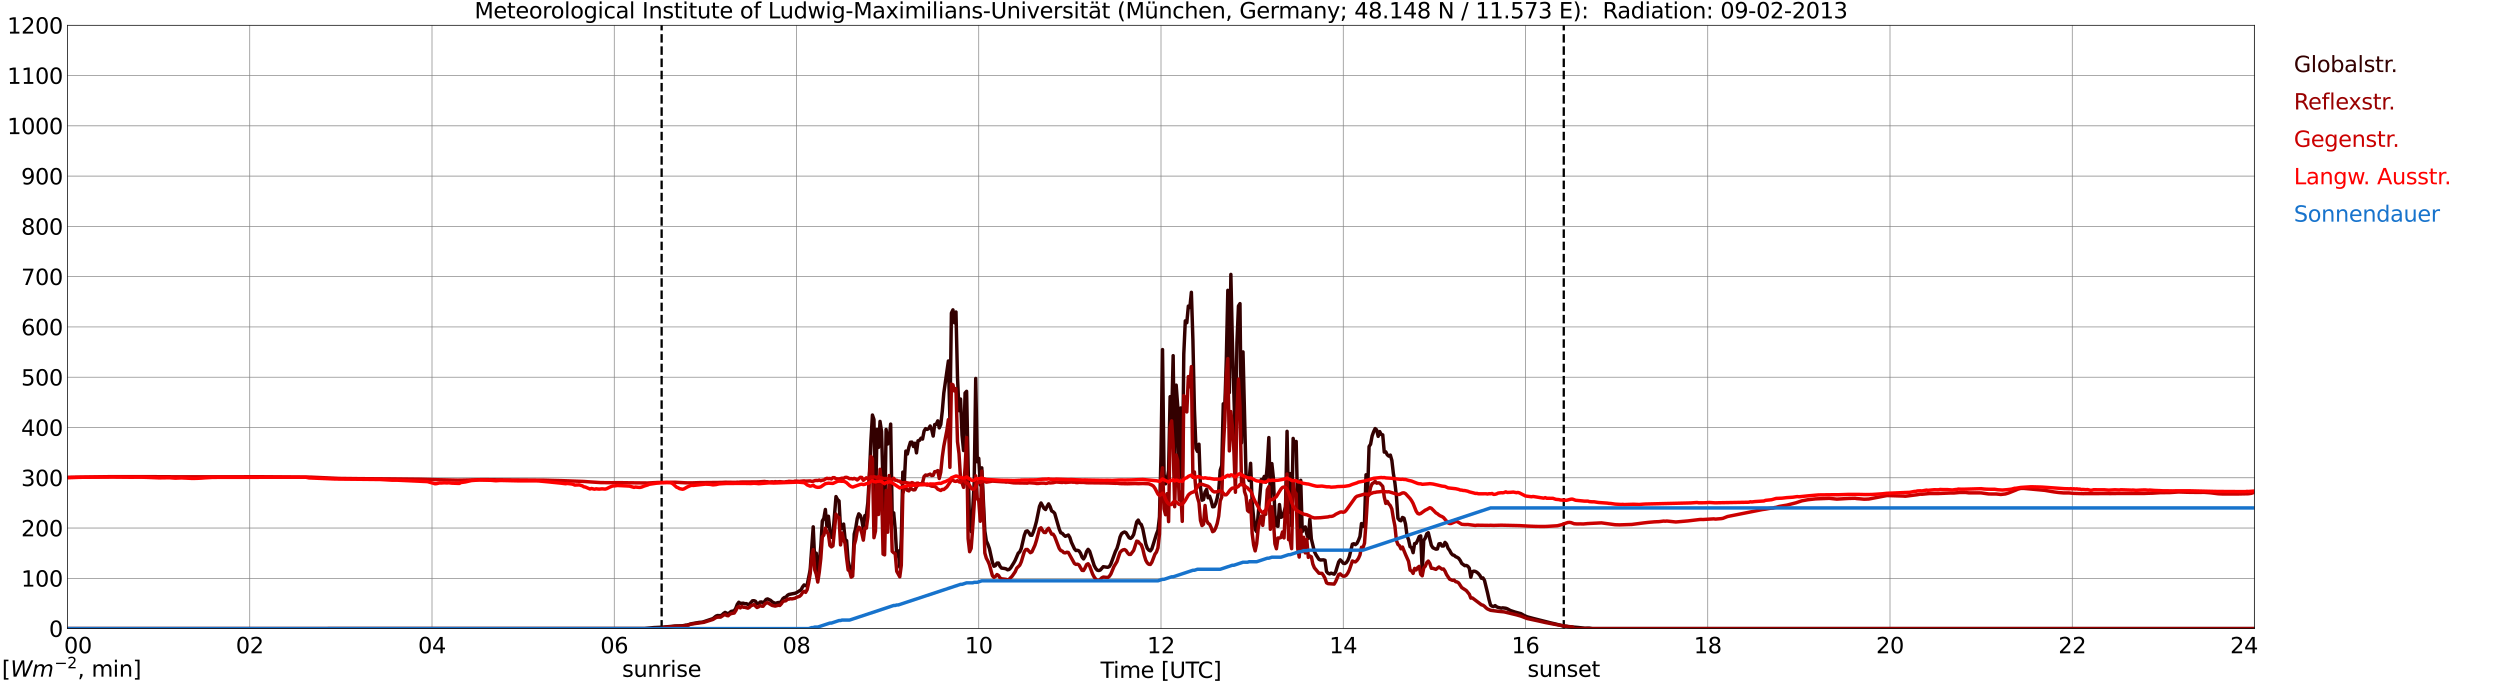 <?xml version="1.0" encoding="utf-8" standalone="no"?>
<!DOCTYPE svg PUBLIC "-//W3C//DTD SVG 1.1//EN"
  "http://www.w3.org/Graphics/SVG/1.1/DTD/svg11.dtd">
<svg xmlns:xlink="http://www.w3.org/1999/xlink" width="1085.4pt" height="296.64pt" viewBox="0 0 1085.4 296.64" xmlns="http://www.w3.org/2000/svg" version="1.1">
 <defs>
  <style type="text/css">*{stroke-linejoin: round; stroke-linecap: butt}</style>
 </defs>
 <g id="figure_1">
  <g id="patch_1">
   <path d="M 0 296.64 
L 1085.4 296.64 
L 1085.4 0 
L 0 0 
z
" style="fill: #ffffff"/>
  </g>
  <g id="axes_1">
   <g id="patch_2">
    <path d="M 29.306 272.909 
L 978.814 272.909 
L 978.814 10.976 
L 29.306 10.976 
z
" style="fill: #ffffff"/>
   </g>
   <g id="patch_3">
    <path d="M 978.814 272.909 
L 978.814 272.909 
L 978.814 10.976 
L 978.814 10.976 
z
" clip-path="url(#p6d9c533825)" style="fill: #d3d3d3; opacity: 0.25; stroke: #d3d3d3; stroke-linejoin: miter"/>
   </g>
   <g id="matplotlib.axis_1">
    <g id="xtick_1">
     <g id="line2d_1">
      <path d="M 29.306 272.909 
L 29.306 10.976 
" clip-path="url(#p6d9c533825)" style="fill: none; stroke: #808080; stroke-width: 0.3; stroke-linecap: square"/>
     </g>
     <g id="line2d_2"/>
     <g id="text_1">
      <!--    00 -->
      <g transform="translate(18.733 283.627) scale(0.095 -0.095)">
       <defs>
        <path id="DejaVuSans-20" transform="scale(0.016)"/>
        <path id="DejaVuSans-30" d="M 2034 4250 
Q 1547 4250 1301 3770 
Q 1056 3291 1056 2328 
Q 1056 1369 1301 889 
Q 1547 409 2034 409 
Q 2525 409 2770 889 
Q 3016 1369 3016 2328 
Q 3016 3291 2770 3770 
Q 2525 4250 2034 4250 
z
M 2034 4750 
Q 2819 4750 3233 4129 
Q 3647 3509 3647 2328 
Q 3647 1150 3233 529 
Q 2819 -91 2034 -91 
Q 1250 -91 836 529 
Q 422 1150 422 2328 
Q 422 3509 836 4129 
Q 1250 4750 2034 4750 
z
" transform="scale(0.016)"/>
       </defs>
       <use xlink:href="#DejaVuSans-20"/>
       <use xlink:href="#DejaVuSans-20" transform="translate(31.787 0)"/>
       <use xlink:href="#DejaVuSans-20" transform="translate(63.574 0)"/>
       <use xlink:href="#DejaVuSans-30" transform="translate(95.361 0)"/>
       <use xlink:href="#DejaVuSans-30" transform="translate(158.984 0)"/>
      </g>
     </g>
    </g>
    <g id="xtick_2">
     <g id="line2d_3">
      <path d="M 108.431 272.909 
L 108.431 10.976 
" clip-path="url(#p6d9c533825)" style="fill: none; stroke: #808080; stroke-width: 0.3; stroke-linecap: square"/>
     </g>
     <g id="line2d_4"/>
     <g id="text_2">
      <!-- 02 -->
      <g transform="translate(102.387 283.627) scale(0.095 -0.095)">
       <defs>
        <path id="DejaVuSans-32" d="M 1228 531 
L 3431 531 
L 3431 0 
L 469 0 
L 469 531 
Q 828 903 1448 1529 
Q 2069 2156 2228 2338 
Q 2531 2678 2651 2914 
Q 2772 3150 2772 3378 
Q 2772 3750 2511 3984 
Q 2250 4219 1831 4219 
Q 1534 4219 1204 4116 
Q 875 4013 500 3803 
L 500 4441 
Q 881 4594 1212 4672 
Q 1544 4750 1819 4750 
Q 2544 4750 2975 4387 
Q 3406 4025 3406 3419 
Q 3406 3131 3298 2873 
Q 3191 2616 2906 2266 
Q 2828 2175 2409 1742 
Q 1991 1309 1228 531 
z
" transform="scale(0.016)"/>
       </defs>
       <use xlink:href="#DejaVuSans-30"/>
       <use xlink:href="#DejaVuSans-32" transform="translate(63.623 0)"/>
      </g>
     </g>
    </g>
    <g id="xtick_3">
     <g id="line2d_5">
      <path d="M 187.557 272.909 
L 187.557 10.976 
" clip-path="url(#p6d9c533825)" style="fill: none; stroke: #808080; stroke-width: 0.3; stroke-linecap: square"/>
     </g>
     <g id="line2d_6"/>
     <g id="text_3">
      <!-- 04 -->
      <g transform="translate(181.513 283.627) scale(0.095 -0.095)">
       <defs>
        <path id="DejaVuSans-34" d="M 2419 4116 
L 825 1625 
L 2419 1625 
L 2419 4116 
z
M 2253 4666 
L 3047 4666 
L 3047 1625 
L 3713 1625 
L 3713 1100 
L 3047 1100 
L 3047 0 
L 2419 0 
L 2419 1100 
L 313 1100 
L 313 1709 
L 2253 4666 
z
" transform="scale(0.016)"/>
       </defs>
       <use xlink:href="#DejaVuSans-30"/>
       <use xlink:href="#DejaVuSans-34" transform="translate(63.623 0)"/>
      </g>
     </g>
    </g>
    <g id="xtick_4">
     <g id="line2d_7">
      <path d="M 266.683 272.909 
L 266.683 10.976 
" clip-path="url(#p6d9c533825)" style="fill: none; stroke: #808080; stroke-width: 0.3; stroke-linecap: square"/>
     </g>
     <g id="line2d_8"/>
     <g id="text_4">
      <!-- 06 -->
      <g transform="translate(260.638 283.627) scale(0.095 -0.095)">
       <defs>
        <path id="DejaVuSans-36" d="M 2113 2584 
Q 1688 2584 1439 2293 
Q 1191 2003 1191 1497 
Q 1191 994 1439 701 
Q 1688 409 2113 409 
Q 2538 409 2786 701 
Q 3034 994 3034 1497 
Q 3034 2003 2786 2293 
Q 2538 2584 2113 2584 
z
M 3366 4563 
L 3366 3988 
Q 3128 4100 2886 4159 
Q 2644 4219 2406 4219 
Q 1781 4219 1451 3797 
Q 1122 3375 1075 2522 
Q 1259 2794 1537 2939 
Q 1816 3084 2150 3084 
Q 2853 3084 3261 2657 
Q 3669 2231 3669 1497 
Q 3669 778 3244 343 
Q 2819 -91 2113 -91 
Q 1303 -91 875 529 
Q 447 1150 447 2328 
Q 447 3434 972 4092 
Q 1497 4750 2381 4750 
Q 2619 4750 2861 4703 
Q 3103 4656 3366 4563 
z
" transform="scale(0.016)"/>
       </defs>
       <use xlink:href="#DejaVuSans-30"/>
       <use xlink:href="#DejaVuSans-36" transform="translate(63.623 0)"/>
      </g>
     </g>
    </g>
    <g id="xtick_5">
     <g id="line2d_9">
      <path d="M 345.808 272.909 
L 345.808 10.976 
" clip-path="url(#p6d9c533825)" style="fill: none; stroke: #808080; stroke-width: 0.3; stroke-linecap: square"/>
     </g>
     <g id="line2d_10"/>
     <g id="text_5">
      <!-- 08 -->
      <g transform="translate(339.764 283.627) scale(0.095 -0.095)">
       <defs>
        <path id="DejaVuSans-38" d="M 2034 2216 
Q 1584 2216 1326 1975 
Q 1069 1734 1069 1313 
Q 1069 891 1326 650 
Q 1584 409 2034 409 
Q 2484 409 2743 651 
Q 3003 894 3003 1313 
Q 3003 1734 2745 1975 
Q 2488 2216 2034 2216 
z
M 1403 2484 
Q 997 2584 770 2862 
Q 544 3141 544 3541 
Q 544 4100 942 4425 
Q 1341 4750 2034 4750 
Q 2731 4750 3128 4425 
Q 3525 4100 3525 3541 
Q 3525 3141 3298 2862 
Q 3072 2584 2669 2484 
Q 3125 2378 3379 2068 
Q 3634 1759 3634 1313 
Q 3634 634 3220 271 
Q 2806 -91 2034 -91 
Q 1263 -91 848 271 
Q 434 634 434 1313 
Q 434 1759 690 2068 
Q 947 2378 1403 2484 
z
M 1172 3481 
Q 1172 3119 1398 2916 
Q 1625 2713 2034 2713 
Q 2441 2713 2670 2916 
Q 2900 3119 2900 3481 
Q 2900 3844 2670 4047 
Q 2441 4250 2034 4250 
Q 1625 4250 1398 4047 
Q 1172 3844 1172 3481 
z
" transform="scale(0.016)"/>
       </defs>
       <use xlink:href="#DejaVuSans-30"/>
       <use xlink:href="#DejaVuSans-38" transform="translate(63.623 0)"/>
      </g>
     </g>
    </g>
    <g id="xtick_6">
     <g id="line2d_11">
      <path d="M 424.934 272.909 
L 424.934 10.976 
" clip-path="url(#p6d9c533825)" style="fill: none; stroke: #808080; stroke-width: 0.3; stroke-linecap: square"/>
     </g>
     <g id="line2d_12"/>
     <g id="text_6">
      <!-- 10 -->
      <g transform="translate(418.89 283.627) scale(0.095 -0.095)">
       <defs>
        <path id="DejaVuSans-31" d="M 794 531 
L 1825 531 
L 1825 4091 
L 703 3866 
L 703 4441 
L 1819 4666 
L 2450 4666 
L 2450 531 
L 3481 531 
L 3481 0 
L 794 0 
L 794 531 
z
" transform="scale(0.016)"/>
       </defs>
       <use xlink:href="#DejaVuSans-31"/>
       <use xlink:href="#DejaVuSans-30" transform="translate(63.623 0)"/>
      </g>
     </g>
    </g>
    <g id="xtick_7">
     <g id="line2d_13">
      <path d="M 504.06 272.909 
L 504.06 10.976 
" clip-path="url(#p6d9c533825)" style="fill: none; stroke: #808080; stroke-width: 0.3; stroke-linecap: square"/>
     </g>
     <g id="line2d_14"/>
     <g id="text_7">
      <!-- 12 -->
      <g transform="translate(498.015 283.627) scale(0.095 -0.095)">
       <use xlink:href="#DejaVuSans-31"/>
       <use xlink:href="#DejaVuSans-32" transform="translate(63.623 0)"/>
      </g>
     </g>
    </g>
    <g id="xtick_8">
     <g id="line2d_15">
      <path d="M 583.185 272.909 
L 583.185 10.976 
" clip-path="url(#p6d9c533825)" style="fill: none; stroke: #808080; stroke-width: 0.3; stroke-linecap: square"/>
     </g>
     <g id="line2d_16"/>
     <g id="text_8">
      <!-- 14 -->
      <g transform="translate(577.141 283.627) scale(0.095 -0.095)">
       <use xlink:href="#DejaVuSans-31"/>
       <use xlink:href="#DejaVuSans-34" transform="translate(63.623 0)"/>
      </g>
     </g>
    </g>
    <g id="xtick_9">
     <g id="line2d_17">
      <path d="M 662.311 272.909 
L 662.311 10.976 
" clip-path="url(#p6d9c533825)" style="fill: none; stroke: #808080; stroke-width: 0.3; stroke-linecap: square"/>
     </g>
     <g id="line2d_18"/>
     <g id="text_9">
      <!-- 16 -->
      <g transform="translate(656.267 283.627) scale(0.095 -0.095)">
       <use xlink:href="#DejaVuSans-31"/>
       <use xlink:href="#DejaVuSans-36" transform="translate(63.623 0)"/>
      </g>
     </g>
    </g>
    <g id="xtick_10">
     <g id="line2d_19">
      <path d="M 741.437 272.909 
L 741.437 10.976 
" clip-path="url(#p6d9c533825)" style="fill: none; stroke: #808080; stroke-width: 0.3; stroke-linecap: square"/>
     </g>
     <g id="line2d_20"/>
     <g id="text_10">
      <!-- 18 -->
      <g transform="translate(735.392 283.627) scale(0.095 -0.095)">
       <use xlink:href="#DejaVuSans-31"/>
       <use xlink:href="#DejaVuSans-38" transform="translate(63.623 0)"/>
      </g>
     </g>
    </g>
    <g id="xtick_11">
     <g id="line2d_21">
      <path d="M 820.562 272.909 
L 820.562 10.976 
" clip-path="url(#p6d9c533825)" style="fill: none; stroke: #808080; stroke-width: 0.3; stroke-linecap: square"/>
     </g>
     <g id="line2d_22"/>
     <g id="text_11">
      <!-- 20 -->
      <g transform="translate(814.518 283.627) scale(0.095 -0.095)">
       <use xlink:href="#DejaVuSans-32"/>
       <use xlink:href="#DejaVuSans-30" transform="translate(63.623 0)"/>
      </g>
     </g>
    </g>
    <g id="xtick_12">
     <g id="line2d_23">
      <path d="M 899.688 272.909 
L 899.688 10.976 
" clip-path="url(#p6d9c533825)" style="fill: none; stroke: #808080; stroke-width: 0.3; stroke-linecap: square"/>
     </g>
     <g id="line2d_24"/>
     <g id="text_12">
      <!-- 22 -->
      <g transform="translate(893.644 283.627) scale(0.095 -0.095)">
       <use xlink:href="#DejaVuSans-32"/>
       <use xlink:href="#DejaVuSans-32" transform="translate(63.623 0)"/>
      </g>
     </g>
    </g>
    <g id="xtick_13">
     <g id="line2d_25">
      <path d="M 978.814 272.909 
L 978.814 10.976 
" clip-path="url(#p6d9c533825)" style="fill: none; stroke: #808080; stroke-width: 0.3; stroke-linecap: square"/>
     </g>
     <g id="line2d_26"/>
     <g id="text_13">
      <!-- 24    -->
      <g transform="translate(968.241 283.627) scale(0.095 -0.095)">
       <use xlink:href="#DejaVuSans-32"/>
       <use xlink:href="#DejaVuSans-34" transform="translate(63.623 0)"/>
       <use xlink:href="#DejaVuSans-20" transform="translate(127.246 0)"/>
       <use xlink:href="#DejaVuSans-20" transform="translate(159.033 0)"/>
       <use xlink:href="#DejaVuSans-20" transform="translate(190.82 0)"/>
      </g>
     </g>
    </g>
    <g id="text_14">
     <!-- Time [UTC] -->
     <g transform="translate(477.806 294.322) scale(0.095 -0.095)">
      <defs>
       <path id="DejaVuSans-54" d="M -19 4666 
L 3928 4666 
L 3928 4134 
L 2272 4134 
L 2272 0 
L 1638 0 
L 1638 4134 
L -19 4134 
L -19 4666 
z
" transform="scale(0.016)"/>
       <path id="DejaVuSans-69" d="M 603 3500 
L 1178 3500 
L 1178 0 
L 603 0 
L 603 3500 
z
M 603 4863 
L 1178 4863 
L 1178 4134 
L 603 4134 
L 603 4863 
z
" transform="scale(0.016)"/>
       <path id="DejaVuSans-6d" d="M 3328 2828 
Q 3544 3216 3844 3400 
Q 4144 3584 4550 3584 
Q 5097 3584 5394 3201 
Q 5691 2819 5691 2113 
L 5691 0 
L 5113 0 
L 5113 2094 
Q 5113 2597 4934 2840 
Q 4756 3084 4391 3084 
Q 3944 3084 3684 2787 
Q 3425 2491 3425 1978 
L 3425 0 
L 2847 0 
L 2847 2094 
Q 2847 2600 2669 2842 
Q 2491 3084 2119 3084 
Q 1678 3084 1418 2786 
Q 1159 2488 1159 1978 
L 1159 0 
L 581 0 
L 581 3500 
L 1159 3500 
L 1159 2956 
Q 1356 3278 1631 3431 
Q 1906 3584 2284 3584 
Q 2666 3584 2933 3390 
Q 3200 3197 3328 2828 
z
" transform="scale(0.016)"/>
       <path id="DejaVuSans-65" d="M 3597 1894 
L 3597 1613 
L 953 1613 
Q 991 1019 1311 708 
Q 1631 397 2203 397 
Q 2534 397 2845 478 
Q 3156 559 3463 722 
L 3463 178 
Q 3153 47 2828 -22 
Q 2503 -91 2169 -91 
Q 1331 -91 842 396 
Q 353 884 353 1716 
Q 353 2575 817 3079 
Q 1281 3584 2069 3584 
Q 2775 3584 3186 3129 
Q 3597 2675 3597 1894 
z
M 3022 2063 
Q 3016 2534 2758 2815 
Q 2500 3097 2075 3097 
Q 1594 3097 1305 2825 
Q 1016 2553 972 2059 
L 3022 2063 
z
" transform="scale(0.016)"/>
       <path id="DejaVuSans-5b" d="M 550 4863 
L 1875 4863 
L 1875 4416 
L 1125 4416 
L 1125 -397 
L 1875 -397 
L 1875 -844 
L 550 -844 
L 550 4863 
z
" transform="scale(0.016)"/>
       <path id="DejaVuSans-55" d="M 556 4666 
L 1191 4666 
L 1191 1831 
Q 1191 1081 1462 751 
Q 1734 422 2344 422 
Q 2950 422 3222 751 
Q 3494 1081 3494 1831 
L 3494 4666 
L 4128 4666 
L 4128 1753 
Q 4128 841 3676 375 
Q 3225 -91 2344 -91 
Q 1459 -91 1007 375 
Q 556 841 556 1753 
L 556 4666 
z
" transform="scale(0.016)"/>
       <path id="DejaVuSans-43" d="M 4122 4306 
L 4122 3641 
Q 3803 3938 3442 4084 
Q 3081 4231 2675 4231 
Q 1875 4231 1450 3742 
Q 1025 3253 1025 2328 
Q 1025 1406 1450 917 
Q 1875 428 2675 428 
Q 3081 428 3442 575 
Q 3803 722 4122 1019 
L 4122 359 
Q 3791 134 3420 21 
Q 3050 -91 2638 -91 
Q 1578 -91 968 557 
Q 359 1206 359 2328 
Q 359 3453 968 4101 
Q 1578 4750 2638 4750 
Q 3056 4750 3426 4639 
Q 3797 4528 4122 4306 
z
" transform="scale(0.016)"/>
       <path id="DejaVuSans-5d" d="M 1947 4863 
L 1947 -844 
L 622 -844 
L 622 -397 
L 1369 -397 
L 1369 4416 
L 622 4416 
L 622 4863 
L 1947 4863 
z
" transform="scale(0.016)"/>
      </defs>
      <use xlink:href="#DejaVuSans-54"/>
      <use xlink:href="#DejaVuSans-69" transform="translate(57.959 0)"/>
      <use xlink:href="#DejaVuSans-6d" transform="translate(85.742 0)"/>
      <use xlink:href="#DejaVuSans-65" transform="translate(183.154 0)"/>
      <use xlink:href="#DejaVuSans-20" transform="translate(244.678 0)"/>
      <use xlink:href="#DejaVuSans-5b" transform="translate(276.465 0)"/>
      <use xlink:href="#DejaVuSans-55" transform="translate(315.479 0)"/>
      <use xlink:href="#DejaVuSans-54" transform="translate(388.672 0)"/>
      <use xlink:href="#DejaVuSans-43" transform="translate(443.881 0)"/>
      <use xlink:href="#DejaVuSans-5d" transform="translate(513.705 0)"/>
     </g>
    </g>
   </g>
   <g id="matplotlib.axis_2">
    <g id="ytick_1">
     <g id="line2d_27">
      <path d="M 29.306 272.909 
L 978.814 272.909 
" clip-path="url(#p6d9c533825)" style="fill: none; stroke: #808080; stroke-width: 0.3; stroke-linecap: square"/>
     </g>
     <g id="line2d_28"/>
     <g id="text_15">
      <!-- 0 -->
      <g transform="translate(21.261 276.518) scale(0.095 -0.095)">
       <use xlink:href="#DejaVuSans-30"/>
      </g>
     </g>
    </g>
    <g id="ytick_2">
     <g id="line2d_29">
      <path d="M 29.306 251.081 
L 978.814 251.081 
" clip-path="url(#p6d9c533825)" style="fill: none; stroke: #808080; stroke-width: 0.3; stroke-linecap: square"/>
     </g>
     <g id="line2d_30"/>
     <g id="text_16">
      <!-- 100 -->
      <g transform="translate(9.173 254.69) scale(0.095 -0.095)">
       <use xlink:href="#DejaVuSans-31"/>
       <use xlink:href="#DejaVuSans-30" transform="translate(63.623 0)"/>
       <use xlink:href="#DejaVuSans-30" transform="translate(127.246 0)"/>
      </g>
     </g>
    </g>
    <g id="ytick_3">
     <g id="line2d_31">
      <path d="M 29.306 229.253 
L 978.814 229.253 
" clip-path="url(#p6d9c533825)" style="fill: none; stroke: #808080; stroke-width: 0.3; stroke-linecap: square"/>
     </g>
     <g id="line2d_32"/>
     <g id="text_17">
      <!-- 200 -->
      <g transform="translate(9.173 232.863) scale(0.095 -0.095)">
       <use xlink:href="#DejaVuSans-32"/>
       <use xlink:href="#DejaVuSans-30" transform="translate(63.623 0)"/>
       <use xlink:href="#DejaVuSans-30" transform="translate(127.246 0)"/>
      </g>
     </g>
    </g>
    <g id="ytick_4">
     <g id="line2d_33">
      <path d="M 29.306 207.426 
L 978.814 207.426 
" clip-path="url(#p6d9c533825)" style="fill: none; stroke: #808080; stroke-width: 0.3; stroke-linecap: square"/>
     </g>
     <g id="line2d_34"/>
     <g id="text_18">
      <!-- 300 -->
      <g transform="translate(9.173 211.035) scale(0.095 -0.095)">
       <defs>
        <path id="DejaVuSans-33" d="M 2597 2516 
Q 3050 2419 3304 2112 
Q 3559 1806 3559 1356 
Q 3559 666 3084 287 
Q 2609 -91 1734 -91 
Q 1441 -91 1130 -33 
Q 819 25 488 141 
L 488 750 
Q 750 597 1062 519 
Q 1375 441 1716 441 
Q 2309 441 2620 675 
Q 2931 909 2931 1356 
Q 2931 1769 2642 2001 
Q 2353 2234 1838 2234 
L 1294 2234 
L 1294 2753 
L 1863 2753 
Q 2328 2753 2575 2939 
Q 2822 3125 2822 3475 
Q 2822 3834 2567 4026 
Q 2313 4219 1838 4219 
Q 1578 4219 1281 4162 
Q 984 4106 628 3988 
L 628 4550 
Q 988 4650 1302 4700 
Q 1616 4750 1894 4750 
Q 2613 4750 3031 4423 
Q 3450 4097 3450 3541 
Q 3450 3153 3228 2886 
Q 3006 2619 2597 2516 
z
" transform="scale(0.016)"/>
       </defs>
       <use xlink:href="#DejaVuSans-33"/>
       <use xlink:href="#DejaVuSans-30" transform="translate(63.623 0)"/>
       <use xlink:href="#DejaVuSans-30" transform="translate(127.246 0)"/>
      </g>
     </g>
    </g>
    <g id="ytick_5">
     <g id="line2d_35">
      <path d="M 29.306 185.598 
L 978.814 185.598 
" clip-path="url(#p6d9c533825)" style="fill: none; stroke: #808080; stroke-width: 0.3; stroke-linecap: square"/>
     </g>
     <g id="line2d_36"/>
     <g id="text_19">
      <!-- 400 -->
      <g transform="translate(9.173 189.207) scale(0.095 -0.095)">
       <use xlink:href="#DejaVuSans-34"/>
       <use xlink:href="#DejaVuSans-30" transform="translate(63.623 0)"/>
       <use xlink:href="#DejaVuSans-30" transform="translate(127.246 0)"/>
      </g>
     </g>
    </g>
    <g id="ytick_6">
     <g id="line2d_37">
      <path d="M 29.306 163.77 
L 978.814 163.77 
" clip-path="url(#p6d9c533825)" style="fill: none; stroke: #808080; stroke-width: 0.3; stroke-linecap: square"/>
     </g>
     <g id="line2d_38"/>
     <g id="text_20">
      <!-- 500 -->
      <g transform="translate(9.173 167.379) scale(0.095 -0.095)">
       <defs>
        <path id="DejaVuSans-35" d="M 691 4666 
L 3169 4666 
L 3169 4134 
L 1269 4134 
L 1269 2991 
Q 1406 3038 1543 3061 
Q 1681 3084 1819 3084 
Q 2600 3084 3056 2656 
Q 3513 2228 3513 1497 
Q 3513 744 3044 326 
Q 2575 -91 1722 -91 
Q 1428 -91 1123 -41 
Q 819 9 494 109 
L 494 744 
Q 775 591 1075 516 
Q 1375 441 1709 441 
Q 2250 441 2565 725 
Q 2881 1009 2881 1497 
Q 2881 1984 2565 2268 
Q 2250 2553 1709 2553 
Q 1456 2553 1204 2497 
Q 953 2441 691 2322 
L 691 4666 
z
" transform="scale(0.016)"/>
       </defs>
       <use xlink:href="#DejaVuSans-35"/>
       <use xlink:href="#DejaVuSans-30" transform="translate(63.623 0)"/>
       <use xlink:href="#DejaVuSans-30" transform="translate(127.246 0)"/>
      </g>
     </g>
    </g>
    <g id="ytick_7">
     <g id="line2d_39">
      <path d="M 29.306 141.942 
L 978.814 141.942 
" clip-path="url(#p6d9c533825)" style="fill: none; stroke: #808080; stroke-width: 0.3; stroke-linecap: square"/>
     </g>
     <g id="line2d_40"/>
     <g id="text_21">
      <!-- 600 -->
      <g transform="translate(9.173 145.551) scale(0.095 -0.095)">
       <use xlink:href="#DejaVuSans-36"/>
       <use xlink:href="#DejaVuSans-30" transform="translate(63.623 0)"/>
       <use xlink:href="#DejaVuSans-30" transform="translate(127.246 0)"/>
      </g>
     </g>
    </g>
    <g id="ytick_8">
     <g id="line2d_41">
      <path d="M 29.306 120.114 
L 978.814 120.114 
" clip-path="url(#p6d9c533825)" style="fill: none; stroke: #808080; stroke-width: 0.3; stroke-linecap: square"/>
     </g>
     <g id="line2d_42"/>
     <g id="text_22">
      <!-- 700 -->
      <g transform="translate(9.173 123.724) scale(0.095 -0.095)">
       <defs>
        <path id="DejaVuSans-37" d="M 525 4666 
L 3525 4666 
L 3525 4397 
L 1831 0 
L 1172 0 
L 2766 4134 
L 525 4134 
L 525 4666 
z
" transform="scale(0.016)"/>
       </defs>
       <use xlink:href="#DejaVuSans-37"/>
       <use xlink:href="#DejaVuSans-30" transform="translate(63.623 0)"/>
       <use xlink:href="#DejaVuSans-30" transform="translate(127.246 0)"/>
      </g>
     </g>
    </g>
    <g id="ytick_9">
     <g id="line2d_43">
      <path d="M 29.306 98.287 
L 978.814 98.287 
" clip-path="url(#p6d9c533825)" style="fill: none; stroke: #808080; stroke-width: 0.3; stroke-linecap: square"/>
     </g>
     <g id="line2d_44"/>
     <g id="text_23">
      <!-- 800 -->
      <g transform="translate(9.173 101.896) scale(0.095 -0.095)">
       <use xlink:href="#DejaVuSans-38"/>
       <use xlink:href="#DejaVuSans-30" transform="translate(63.623 0)"/>
       <use xlink:href="#DejaVuSans-30" transform="translate(127.246 0)"/>
      </g>
     </g>
    </g>
    <g id="ytick_10">
     <g id="line2d_45">
      <path d="M 29.306 76.459 
L 978.814 76.459 
" clip-path="url(#p6d9c533825)" style="fill: none; stroke: #808080; stroke-width: 0.3; stroke-linecap: square"/>
     </g>
     <g id="line2d_46"/>
     <g id="text_24">
      <!-- 900 -->
      <g transform="translate(9.173 80.068) scale(0.095 -0.095)">
       <defs>
        <path id="DejaVuSans-39" d="M 703 97 
L 703 672 
Q 941 559 1184 500 
Q 1428 441 1663 441 
Q 2288 441 2617 861 
Q 2947 1281 2994 2138 
Q 2813 1869 2534 1725 
Q 2256 1581 1919 1581 
Q 1219 1581 811 2004 
Q 403 2428 403 3163 
Q 403 3881 828 4315 
Q 1253 4750 1959 4750 
Q 2769 4750 3195 4129 
Q 3622 3509 3622 2328 
Q 3622 1225 3098 567 
Q 2575 -91 1691 -91 
Q 1453 -91 1209 -44 
Q 966 3 703 97 
z
M 1959 2075 
Q 2384 2075 2632 2365 
Q 2881 2656 2881 3163 
Q 2881 3666 2632 3958 
Q 2384 4250 1959 4250 
Q 1534 4250 1286 3958 
Q 1038 3666 1038 3163 
Q 1038 2656 1286 2365 
Q 1534 2075 1959 2075 
z
" transform="scale(0.016)"/>
       </defs>
       <use xlink:href="#DejaVuSans-39"/>
       <use xlink:href="#DejaVuSans-30" transform="translate(63.623 0)"/>
       <use xlink:href="#DejaVuSans-30" transform="translate(127.246 0)"/>
      </g>
     </g>
    </g>
    <g id="ytick_11">
     <g id="line2d_47">
      <path d="M 29.306 54.631 
L 978.814 54.631 
" clip-path="url(#p6d9c533825)" style="fill: none; stroke: #808080; stroke-width: 0.3; stroke-linecap: square"/>
     </g>
     <g id="line2d_48"/>
     <g id="text_25">
      <!-- 1000 -->
      <g transform="translate(3.128 58.24) scale(0.095 -0.095)">
       <use xlink:href="#DejaVuSans-31"/>
       <use xlink:href="#DejaVuSans-30" transform="translate(63.623 0)"/>
       <use xlink:href="#DejaVuSans-30" transform="translate(127.246 0)"/>
       <use xlink:href="#DejaVuSans-30" transform="translate(190.869 0)"/>
      </g>
     </g>
    </g>
    <g id="ytick_12">
     <g id="line2d_49">
      <path d="M 29.306 32.803 
L 978.814 32.803 
" clip-path="url(#p6d9c533825)" style="fill: none; stroke: #808080; stroke-width: 0.3; stroke-linecap: square"/>
     </g>
     <g id="line2d_50"/>
     <g id="text_26">
      <!-- 1100 -->
      <g transform="translate(3.128 36.413) scale(0.095 -0.095)">
       <use xlink:href="#DejaVuSans-31"/>
       <use xlink:href="#DejaVuSans-31" transform="translate(63.623 0)"/>
       <use xlink:href="#DejaVuSans-30" transform="translate(127.246 0)"/>
       <use xlink:href="#DejaVuSans-30" transform="translate(190.869 0)"/>
      </g>
     </g>
    </g>
    <g id="ytick_13">
     <g id="line2d_51">
      <path d="M 29.306 10.976 
L 978.814 10.976 
" clip-path="url(#p6d9c533825)" style="fill: none; stroke: #808080; stroke-width: 0.3; stroke-linecap: square"/>
     </g>
     <g id="line2d_52"/>
     <g id="text_27">
      <!-- 1200 -->
      <g transform="translate(3.128 14.585) scale(0.095 -0.095)">
       <use xlink:href="#DejaVuSans-31"/>
       <use xlink:href="#DejaVuSans-32" transform="translate(63.623 0)"/>
       <use xlink:href="#DejaVuSans-30" transform="translate(127.246 0)"/>
       <use xlink:href="#DejaVuSans-30" transform="translate(190.869 0)"/>
      </g>
     </g>
    </g>
   </g>
   <g id="line2d_53">
    <path d="M 287.255 272.909 
L 287.255 10.976 
" clip-path="url(#p6d9c533825)" style="fill: none; stroke-dasharray: 3.7,1.6; stroke-dashoffset: 0; stroke: #000000"/>
   </g>
   <g id="line2d_54">
    <path d="M 678.927 272.909 
L 678.927 10.976 
" clip-path="url(#p6d9c533825)" style="fill: none; stroke-dasharray: 3.7,1.6; stroke-dashoffset: 0; stroke: #000000"/>
   </g>
   <g id="line2d_55">
    <path d="M 29.306 272.909 
L 279.87 272.88 
L 283.827 272.472 
L 285.805 272.385 
L 287.783 272.278 
L 291.739 271.933 
L 293.058 271.782 
L 296.355 271.697 
L 297.674 271.416 
L 298.333 271.374 
L 300.311 270.792 
L 303.608 270.211 
L 304.927 270.126 
L 309.543 268.576 
L 310.861 267.5 
L 311.521 267.24 
L 312.839 267.306 
L 313.499 266.961 
L 314.158 266.315 
L 314.818 265.885 
L 316.136 266.531 
L 317.455 265.433 
L 318.774 265.175 
L 319.433 264.119 
L 320.093 262.397 
L 320.752 261.471 
L 321.411 261.967 
L 322.73 261.881 
L 323.39 262.117 
L 324.049 262.054 
L 324.708 262.462 
L 325.368 262.333 
L 326.686 260.847 
L 327.346 260.805 
L 328.005 261.041 
L 328.665 262.095 
L 329.324 262.204 
L 329.983 261.408 
L 330.643 261.342 
L 331.302 261.794 
L 331.961 261.126 
L 332.621 260.223 
L 333.28 260.03 
L 334.599 260.674 
L 335.258 261.32 
L 336.577 261.967 
L 337.896 261.58 
L 338.555 261.58 
L 339.215 261.126 
L 339.874 259.943 
L 340.533 259.406 
L 341.193 259.319 
L 341.852 258.5 
L 342.512 258.092 
L 345.149 257.575 
L 345.808 257.317 
L 347.787 256.069 
L 348.446 254.82 
L 349.105 253.958 
L 349.765 254.261 
L 350.424 254.002 
L 351.743 247.436 
L 353.062 228.729 
L 353.721 243.518 
L 354.38 240.161 
L 355.04 249.223 
L 355.699 244.101 
L 356.359 237.19 
L 357.018 226.191 
L 357.677 225.071 
L 358.337 221.197 
L 358.996 228.644 
L 359.655 224.124 
L 360.315 230.345 
L 360.974 233.294 
L 361.634 232.023 
L 362.952 215.598 
L 363.612 216.868 
L 364.271 217.492 
L 364.93 229.613 
L 365.59 229.269 
L 366.249 227.525 
L 366.909 234.154 
L 367.568 234.736 
L 368.227 243.561 
L 368.887 246.296 
L 369.546 247.545 
L 370.206 247.071 
L 370.865 231.873 
L 371.524 229.269 
L 372.184 225.093 
L 372.843 223.089 
L 373.502 223.779 
L 374.162 225.78 
L 374.821 229.633 
L 375.481 223.864 
L 376.14 223.606 
L 376.799 218.01 
L 377.459 206.02 
L 378.118 191.188 
L 378.777 180.189 
L 379.437 182.147 
L 380.096 222.788 
L 380.756 186.473 
L 381.415 194.244 
L 382.074 182.965 
L 382.734 187.377 
L 383.393 211.381 
L 384.053 229.57 
L 384.712 186.451 
L 385.371 192.781 
L 386.031 190.671 
L 386.69 184.127 
L 387.349 223.521 
L 388.009 222.659 
L 388.668 229.871 
L 389.328 241.409 
L 389.987 239.191 
L 390.646 246.253 
L 391.306 234.112 
L 391.965 204.966 
L 392.624 209.27 
L 393.284 195.837 
L 393.943 197.108 
L 394.603 194.159 
L 395.262 192.006 
L 395.921 191.941 
L 396.581 193.857 
L 397.24 192.436 
L 397.899 196.612 
L 398.559 191.382 
L 399.218 191.188 
L 399.878 190.219 
L 400.537 190.629 
L 401.196 187.185 
L 401.856 186.087 
L 402.515 186.432 
L 403.175 186.15 
L 403.834 184.945 
L 404.493 186.473 
L 405.153 189.315 
L 405.812 184.321 
L 406.471 184.258 
L 407.131 182.727 
L 407.79 185.764 
L 408.45 184.299 
L 409.109 178.379 
L 409.768 170.609 
L 411.746 156.724 
L 412.406 182.04 
L 413.065 135.909 
L 413.725 134.53 
L 414.384 140.128 
L 415.043 135.457 
L 415.703 163.72 
L 416.362 178.316 
L 417.022 173.235 
L 417.681 188.885 
L 418.34 195.601 
L 419 170.63 
L 419.659 169.899 
L 420.318 202.318 
L 420.978 229.181 
L 421.637 230.818 
L 422.297 221.52 
L 422.956 209.377 
L 423.615 164.322 
L 424.275 200.486 
L 424.934 199.002 
L 425.593 210.54 
L 426.253 203.115 
L 427.572 230.517 
L 428.231 234.843 
L 428.89 236.286 
L 429.55 238.137 
L 430.869 244.142 
L 431.528 245.842 
L 432.187 245.585 
L 432.847 244.465 
L 433.506 244.443 
L 434.165 245.864 
L 434.825 246.639 
L 436.144 246.812 
L 436.803 246.984 
L 437.462 247.394 
L 438.122 247.244 
L 438.781 246.554 
L 440.1 244.443 
L 440.759 243.26 
L 442.078 240.161 
L 442.737 239.602 
L 443.397 238.094 
L 444.716 232.412 
L 445.375 230.69 
L 446.034 230.473 
L 446.694 231.227 
L 447.353 232.346 
L 448.012 232.39 
L 448.672 230.882 
L 449.331 228.839 
L 449.991 226.341 
L 451.309 219.839 
L 451.969 218.377 
L 453.287 220.723 
L 453.947 221.216 
L 454.606 219.861 
L 455.266 218.763 
L 455.925 219.968 
L 456.584 221.821 
L 457.244 222.207 
L 457.903 222.875 
L 459.881 229.72 
L 460.541 231.314 
L 461.2 231.55 
L 461.859 232.281 
L 462.519 232.842 
L 463.838 232.281 
L 464.497 233.379 
L 465.156 235.446 
L 466.475 238.266 
L 467.134 239.019 
L 467.794 238.912 
L 468.453 239.191 
L 469.113 240.161 
L 469.772 241.861 
L 470.431 242.658 
L 471.091 241.538 
L 471.75 239.451 
L 472.409 238.504 
L 473.069 239.298 
L 475.047 245.522 
L 475.706 246.748 
L 476.366 247.545 
L 477.025 247.715 
L 477.685 247.501 
L 479.003 246.037 
L 480.322 246.231 
L 480.981 246.296 
L 481.641 245.973 
L 482.3 244.854 
L 484.278 239.408 
L 484.938 238.115 
L 485.597 235.941 
L 486.256 233.187 
L 486.916 231.744 
L 487.575 231.248 
L 488.235 230.969 
L 488.894 231.292 
L 490.213 233.466 
L 490.872 233.745 
L 491.532 233.187 
L 492.191 232.067 
L 493.51 226.599 
L 494.169 225.802 
L 494.828 227.223 
L 495.488 227.697 
L 496.147 229.613 
L 497.466 236.221 
L 498.125 238.072 
L 498.785 238.847 
L 499.444 239.17 
L 500.103 238.244 
L 502.082 231.894 
L 502.741 230.216 
L 503.4 224.425 
L 504.06 197.365 
L 504.719 151.773 
L 505.379 205.826 
L 506.038 210.045 
L 506.697 208.41 
L 507.357 204.363 
L 508.016 172.224 
L 508.675 182.19 
L 509.335 154.421 
L 509.994 205.33 
L 510.654 167.208 
L 511.313 176.378 
L 511.972 207.14 
L 512.632 177.131 
L 513.291 213.489 
L 513.95 153.71 
L 514.61 139.31 
L 515.269 140.107 
L 515.929 132.895 
L 516.588 133.475 
L 517.247 126.909 
L 517.907 147.489 
L 518.566 177.692 
L 519.226 194.61 
L 519.885 195.988 
L 520.544 192.866 
L 521.204 211.638 
L 521.863 217.169 
L 522.522 216.89 
L 523.182 213.662 
L 523.841 212.479 
L 524.501 216.115 
L 525.16 215.406 
L 525.819 217.342 
L 526.479 220.033 
L 527.138 219.948 
L 527.797 218.656 
L 528.457 216.222 
L 529.116 212.821 
L 529.776 204.191 
L 530.435 202.102 
L 531.094 175.323 
L 531.754 176.851 
L 532.413 156.036 
L 533.073 126.049 
L 533.732 170.458 
L 534.391 119.139 
L 535.051 148.373 
L 536.369 194.244 
L 537.029 148.846 
L 537.688 132.851 
L 538.348 131.819 
L 539.007 192.264 
L 539.666 152.784 
L 540.985 206.644 
L 541.644 206.817 
L 542.304 208.602 
L 542.963 201.154 
L 543.623 217.859 
L 544.282 224.877 
L 544.941 229.806 
L 545.601 230.882 
L 547.579 208.194 
L 548.238 208.624 
L 548.898 206.838 
L 549.557 209.335 
L 550.216 201.822 
L 550.876 189.983 
L 551.535 216.783 
L 552.195 201.283 
L 552.854 207.484 
L 553.513 223.563 
L 554.173 228.256 
L 554.832 228.494 
L 555.491 219.064 
L 556.151 224.597 
L 556.81 224.274 
L 557.47 222.38 
L 558.129 219.99 
L 558.788 187.27 
L 559.448 222.445 
L 560.107 205.612 
L 560.766 228.256 
L 561.426 190.347 
L 562.085 194.115 
L 562.745 191.662 
L 563.404 220.723 
L 564.063 231.938 
L 564.723 208.539 
L 565.382 230.818 
L 566.042 229.14 
L 566.701 228.773 
L 567.36 231.916 
L 568.02 233.724 
L 568.679 225.457 
L 569.338 234.003 
L 570.657 239.471 
L 571.317 240.807 
L 572.635 242.852 
L 573.295 243.131 
L 574.613 243.066 
L 575.273 243.26 
L 575.932 248.169 
L 576.592 248.9 
L 577.251 249.158 
L 577.91 248.835 
L 579.229 249.287 
L 579.889 248.254 
L 581.207 243.972 
L 581.867 243.066 
L 582.526 243.69 
L 583.185 244.531 
L 583.845 244.659 
L 584.504 244.251 
L 585.164 243.304 
L 585.823 241.71 
L 587.142 236.264 
L 587.801 236.07 
L 588.46 236.459 
L 589.12 235.919 
L 589.779 234.627 
L 590.439 232.905 
L 591.098 227.308 
L 591.757 228.537 
L 592.417 226.534 
L 593.076 206.127 
L 593.736 214.264 
L 594.395 193.879 
L 595.054 192.845 
L 595.714 189.293 
L 596.373 187.442 
L 597.032 186.065 
L 597.692 186.667 
L 598.351 189.444 
L 599.011 187.377 
L 599.67 188.625 
L 600.329 188.798 
L 600.989 196.289 
L 601.648 196.182 
L 602.307 197.474 
L 602.967 198.033 
L 603.626 197.581 
L 604.286 199.884 
L 604.945 205.59 
L 605.604 209.615 
L 606.264 215.384 
L 606.923 225.006 
L 607.582 225.846 
L 608.242 226.104 
L 608.901 224.661 
L 609.561 224.984 
L 610.22 227.503 
L 610.879 232.584 
L 611.539 234.348 
L 612.198 237.362 
L 612.858 237.749 
L 613.517 239.945 
L 614.176 235.985 
L 614.836 235.876 
L 615.495 234.564 
L 616.154 232.971 
L 616.814 232.669 
L 617.473 248.06 
L 618.133 234.627 
L 618.792 233.617 
L 619.451 231.744 
L 620.111 231.292 
L 621.429 236.738 
L 622.089 237.792 
L 623.408 238.438 
L 624.067 238.331 
L 624.726 236.114 
L 625.386 236.007 
L 626.045 237.061 
L 626.705 237.061 
L 627.364 235.489 
L 628.023 236.199 
L 628.683 238.03 
L 629.342 238.89 
L 630.001 240.161 
L 630.661 240.914 
L 631.32 241.086 
L 631.98 241.689 
L 632.639 241.968 
L 633.298 242.4 
L 633.958 243.304 
L 634.617 244.596 
L 635.936 245.585 
L 636.595 245.478 
L 637.255 245.842 
L 637.914 246.683 
L 638.573 250.601 
L 639.233 248.169 
L 639.892 247.975 
L 640.552 248.104 
L 641.211 248.47 
L 641.87 249.051 
L 642.53 249.87 
L 643.189 251.053 
L 643.848 250.902 
L 644.508 252 
L 645.827 257.381 
L 646.486 260.351 
L 647.145 262.72 
L 647.805 263.171 
L 648.464 263.344 
L 649.123 262.936 
L 649.783 263.453 
L 650.442 263.732 
L 651.761 264.034 
L 652.42 263.905 
L 653.739 264.077 
L 654.399 264.313 
L 655.717 265.044 
L 657.695 265.712 
L 660.333 266.424 
L 661.652 267.177 
L 662.97 267.779 
L 665.608 268.489 
L 673.521 270.49 
L 674.839 270.792 
L 678.796 271.761 
L 683.411 272.278 
L 684.73 272.385 
L 688.027 272.73 
L 690.005 272.708 
L 691.324 272.909 
L 978.154 272.909 
L 978.154 272.909 
" clip-path="url(#p6d9c533825)" style="fill: none; stroke: #330000; stroke-width: 1.5; stroke-linecap: square"/>
   </g>
   <g id="line2d_56">
    <path d="M 29.306 272.909 
L 287.783 272.909 
L 288.442 272.378 
L 291.08 272.121 
L 293.058 271.946 
L 296.355 271.857 
L 297.674 271.597 
L 298.333 271.562 
L 298.992 271.376 
L 299.652 271.023 
L 305.586 270.183 
L 309.543 268.934 
L 310.861 268.118 
L 311.521 267.945 
L 312.839 267.945 
L 314.158 267.083 
L 314.818 266.738 
L 315.477 267.212 
L 316.136 267.343 
L 316.796 266.718 
L 317.455 266.395 
L 318.774 266.157 
L 319.433 265.147 
L 320.093 263.855 
L 320.752 263.315 
L 321.411 263.92 
L 322.071 263.274 
L 322.73 263.639 
L 323.39 263.66 
L 324.708 264.027 
L 325.368 263.66 
L 326.027 262.992 
L 327.346 262.499 
L 328.665 263.748 
L 329.324 263.466 
L 329.983 262.885 
L 330.643 263.165 
L 331.302 263.209 
L 331.961 262.368 
L 332.621 261.809 
L 333.28 261.681 
L 335.258 262.864 
L 336.577 263.143 
L 337.896 262.779 
L 338.555 262.864 
L 339.215 262.154 
L 339.874 261.141 
L 340.533 260.928 
L 341.193 260.84 
L 341.852 260.153 
L 342.512 260.131 
L 343.171 259.937 
L 343.83 260.024 
L 345.149 259.742 
L 345.808 259.334 
L 347.127 258.904 
L 347.787 258.302 
L 348.446 257.245 
L 349.105 256.73 
L 349.765 257.182 
L 350.424 256.018 
L 351.083 253.091 
L 351.743 249.151 
L 352.402 241.726 
L 353.062 238.626 
L 353.721 247.388 
L 354.38 249.28 
L 355.04 252.703 
L 355.699 248.37 
L 356.359 242.492 
L 357.018 233.086 
L 357.677 232.329 
L 358.337 229.31 
L 358.996 230.962 
L 359.655 231.862 
L 360.315 236.819 
L 360.974 237.441 
L 361.634 236.989 
L 362.952 223.211 
L 363.612 224.418 
L 364.271 224.696 
L 364.93 236.581 
L 365.59 231.414 
L 366.249 234.169 
L 366.909 235.978 
L 367.568 242.328 
L 368.227 247.451 
L 368.887 247.968 
L 369.546 250.577 
L 370.206 250.125 
L 370.865 236.655 
L 371.524 234.295 
L 372.184 230.382 
L 372.843 228.908 
L 373.502 229.371 
L 374.162 231.46 
L 374.821 234.509 
L 375.481 229.293 
L 376.14 229.299 
L 376.799 224.327 
L 377.459 206.314 
L 378.118 198.177 
L 378.777 199.124 
L 379.437 233.438 
L 380.096 230.572 
L 380.756 207.369 
L 381.415 223.364 
L 382.074 203.752 
L 382.734 211.029 
L 383.393 240.562 
L 384.053 240.898 
L 384.712 212.944 
L 385.371 231.069 
L 386.031 206.465 
L 386.69 217.595 
L 387.349 239.366 
L 388.009 240.003 
L 388.668 240.39 
L 389.328 248.032 
L 390.646 250.422 
L 391.306 245.463 
L 391.965 214.452 
L 392.624 211.61 
L 393.284 211.695 
L 393.943 212.88 
L 394.603 213.116 
L 395.262 211.846 
L 395.921 212.385 
L 396.581 212.708 
L 397.24 212.623 
L 397.899 211.309 
L 398.559 210.512 
L 399.218 210.06 
L 399.878 210.06 
L 400.537 209.565 
L 401.196 206.873 
L 401.856 206.229 
L 402.515 206.38 
L 403.834 205.841 
L 404.493 206.465 
L 405.153 206.358 
L 405.812 204.787 
L 406.471 204.721 
L 407.131 204.313 
L 407.79 207.735 
L 408.45 204.981 
L 409.109 198.328 
L 409.768 193.678 
L 411.087 186.918 
L 411.746 182.184 
L 412.406 202.905 
L 413.065 166.771 
L 413.725 167.073 
L 414.384 169.762 
L 415.043 168.751 
L 415.703 191.72 
L 416.362 196.95 
L 417.022 207.67 
L 418.34 211.588 
L 419 203.043 
L 419.659 189.955 
L 420.318 233.868 
L 420.978 239.53 
L 421.637 238.065 
L 422.297 229.325 
L 422.956 219.058 
L 423.615 206.594 
L 424.275 216.368 
L 424.934 217.401 
L 425.593 226.315 
L 426.253 204.549 
L 426.912 220.092 
L 427.572 240.089 
L 428.231 242.372 
L 428.89 243.555 
L 429.55 245.105 
L 430.869 249.948 
L 431.528 250.679 
L 432.187 250.249 
L 432.847 249.453 
L 433.506 249.819 
L 434.165 250.896 
L 434.825 251.304 
L 436.144 251.454 
L 436.803 251.542 
L 437.462 251.821 
L 438.122 251.498 
L 439.44 250.142 
L 440.759 248.226 
L 441.419 246.698 
L 442.737 245.384 
L 443.397 243.922 
L 444.716 239.508 
L 445.375 238.582 
L 446.034 238.561 
L 447.353 239.96 
L 448.012 239.615 
L 449.331 236.71 
L 449.991 234.601 
L 451.309 229.563 
L 451.969 229.153 
L 452.628 230.294 
L 453.287 231.157 
L 453.947 231.198 
L 454.606 229.971 
L 455.266 229.347 
L 456.584 231.91 
L 457.244 231.932 
L 457.903 232.964 
L 459.222 236.43 
L 459.881 238.131 
L 460.541 239.034 
L 461.2 239.272 
L 461.859 239.938 
L 462.519 240.047 
L 463.178 239.746 
L 463.838 239.875 
L 466.475 244.653 
L 467.134 245.041 
L 467.794 244.932 
L 468.453 245.277 
L 469.772 247.624 
L 470.431 247.689 
L 471.091 246.569 
L 471.75 245.105 
L 472.409 244.76 
L 473.069 245.729 
L 474.388 249.302 
L 475.047 250.509 
L 475.706 251.413 
L 476.366 251.908 
L 477.025 251.928 
L 477.685 251.542 
L 478.344 250.874 
L 479.003 250.529 
L 480.981 250.745 
L 481.641 250.186 
L 482.3 249.217 
L 483.619 246.008 
L 484.938 243.812 
L 486.256 239.875 
L 486.916 239.141 
L 487.575 238.733 
L 488.235 238.604 
L 488.894 239.012 
L 489.553 240.047 
L 490.213 240.713 
L 490.872 240.713 
L 492.191 238.971 
L 493.51 234.944 
L 494.169 235.116 
L 494.828 235.978 
L 495.488 236.494 
L 496.147 238.347 
L 496.807 241.123 
L 497.466 243.275 
L 498.125 244.417 
L 498.785 244.998 
L 499.444 245.061 
L 500.103 244.072 
L 501.422 240.606 
L 502.082 239.68 
L 502.741 237.851 
L 503.4 231.822 
L 504.06 207.799 
L 504.719 203.108 
L 505.379 220.93 
L 506.038 223.471 
L 506.697 214.343 
L 507.357 226.464 
L 508.016 185.563 
L 508.675 182.721 
L 509.335 193.161 
L 509.994 220.005 
L 510.654 197.531 
L 511.313 200.006 
L 511.972 217.1 
L 512.632 213.59 
L 513.291 226.352 
L 513.95 171.766 
L 514.61 172.842 
L 515.269 178.846 
L 515.929 163.499 
L 516.588 167.933 
L 517.247 159.171 
L 517.907 207.24 
L 518.566 204.915 
L 519.226 213.031 
L 519.885 215.949 
L 520.544 218.198 
L 521.204 225.968 
L 521.863 228.186 
L 522.522 227.603 
L 523.182 219.468 
L 523.841 225.839 
L 524.501 227.195 
L 525.16 227.603 
L 525.819 229.024 
L 526.479 230.834 
L 527.138 230.489 
L 527.797 229.262 
L 528.457 227.282 
L 529.116 224.095 
L 529.776 217.464 
L 530.435 215.807 
L 531.094 194.7 
L 531.754 182.463 
L 532.413 163.026 
L 533.073 155.685 
L 533.732 195.767 
L 534.391 178.696 
L 535.051 185.111 
L 535.71 195.874 
L 536.369 213.718 
L 537.029 178.934 
L 537.688 164.597 
L 538.348 176.437 
L 539.007 209.715 
L 539.666 206.358 
L 540.326 213.439 
L 540.985 215.421 
L 541.644 221.642 
L 542.304 222.223 
L 542.963 217.25 
L 543.623 231.458 
L 544.282 236.666 
L 544.941 239.163 
L 545.601 236.085 
L 546.26 229.391 
L 546.919 226.119 
L 547.579 224.052 
L 548.238 228.099 
L 548.898 221.965 
L 549.557 223.277 
L 550.216 212.623 
L 550.876 211.287 
L 551.535 229.799 
L 552.195 220.027 
L 552.854 225.774 
L 553.513 236.085 
L 554.173 238.238 
L 554.832 233.566 
L 555.491 233.588 
L 556.151 233.353 
L 556.81 230.962 
L 557.47 233.547 
L 558.788 205.797 
L 559.448 234.278 
L 560.107 234.557 
L 560.766 238.196 
L 561.426 209.198 
L 562.085 213.526 
L 562.745 214.365 
L 563.404 238.087 
L 564.063 241.859 
L 564.723 230.122 
L 565.382 239.442 
L 566.042 233.287 
L 566.701 240.047 
L 567.36 234.213 
L 568.02 241.983 
L 568.679 241.381 
L 569.338 241.769 
L 569.998 244.954 
L 570.657 246.526 
L 572.635 248.872 
L 573.954 248.938 
L 574.613 249.841 
L 575.273 251.09 
L 575.932 253.026 
L 576.592 253.393 
L 579.229 253.587 
L 579.889 252.489 
L 581.207 249.431 
L 581.867 249.151 
L 582.526 249.776 
L 583.185 250.186 
L 583.845 250.121 
L 584.504 249.712 
L 585.164 248.807 
L 585.823 247.451 
L 587.142 243.555 
L 587.801 243.834 
L 588.46 243.943 
L 589.12 243.361 
L 589.779 242.435 
L 590.439 240.929 
L 591.098 237.591 
L 591.757 237.786 
L 592.417 235.828 
L 593.076 226.765 
L 593.736 215.591 
L 594.395 214.882 
L 595.054 211.588 
L 595.714 209.995 
L 596.373 209.63 
L 597.032 208.962 
L 597.692 209.781 
L 598.351 209.63 
L 599.011 209.737 
L 600.329 211.158 
L 600.989 215.764 
L 601.648 218.562 
L 602.307 217.68 
L 602.967 218.822 
L 603.626 219.531 
L 604.286 220.996 
L 604.945 225.021 
L 605.604 228.293 
L 606.264 234.621 
L 606.923 236.387 
L 607.582 236.882 
L 608.242 238.281 
L 608.901 237.506 
L 610.22 240.735 
L 611.539 243.705 
L 612.198 247.517 
L 612.858 247.903 
L 613.517 248.938 
L 614.176 246.783 
L 614.836 247.451 
L 615.495 246.44 
L 616.154 245.901 
L 616.814 249.346 
L 617.473 249.992 
L 618.133 246.547 
L 618.792 245.836 
L 619.451 244.266 
L 620.111 243.598 
L 620.77 244.653 
L 621.429 246.72 
L 622.089 246.742 
L 623.408 247.194 
L 624.726 246.159 
L 626.045 247.106 
L 626.705 247.021 
L 627.364 247.968 
L 628.023 249.431 
L 629.342 251.435 
L 630.661 251.993 
L 631.32 251.865 
L 631.98 252.552 
L 632.639 252.683 
L 633.298 253.091 
L 634.617 255.093 
L 636.595 256.385 
L 637.914 257.998 
L 638.573 259.679 
L 639.233 259.592 
L 643.189 262.584 
L 643.848 262.757 
L 644.508 263.23 
L 645.167 263.898 
L 645.827 264.392 
L 647.145 264.974 
L 650.442 265.404 
L 653.08 265.662 
L 658.355 266.932 
L 660.333 267.493 
L 662.97 268.526 
L 668.246 269.667 
L 670.883 270.27 
L 674.839 271.023 
L 679.455 271.863 
L 680.114 271.905 
L 680.774 272.079 
L 682.092 272.154 
L 682.752 272.232 
L 683.411 272.909 
L 978.154 272.909 
L 978.154 272.909 
" clip-path="url(#p6d9c533825)" style="fill: none; stroke: #990000; stroke-width: 1.5; stroke-linecap: square"/>
   </g>
   <g id="line2d_57">
    <path d="M 29.306 207.212 
L 48.428 206.937 
L 71.506 206.965 
L 75.462 207.002 
L 104.475 207.004 
L 107.772 206.972 
L 110.41 206.982 
L 113.047 206.978 
L 134.807 207.14 
L 147.335 207.707 
L 155.907 207.81 
L 169.094 207.91 
L 182.282 208.063 
L 189.535 208.264 
L 198.767 208.469 
L 201.404 208.43 
L 207.998 208.27 
L 209.976 208.24 
L 216.57 208.307 
L 236.351 208.467 
L 240.308 208.58 
L 243.604 208.659 
L 253.495 209.03 
L 256.792 209.261 
L 260.748 209.521 
L 265.364 209.571 
L 269.32 209.543 
L 271.298 209.58 
L 281.189 209.689 
L 285.805 209.46 
L 293.058 209.362 
L 297.674 209.619 
L 300.311 209.645 
L 303.608 209.536 
L 313.499 209.434 
L 314.818 209.355 
L 316.796 209.379 
L 319.433 209.425 
L 320.093 209.34 
L 320.752 209.392 
L 321.411 209.281 
L 328.005 209.235 
L 329.324 209.204 
L 330.643 209.124 
L 331.961 209.025 
L 332.621 209.148 
L 333.28 209.15 
L 333.94 209.296 
L 335.258 209.159 
L 335.918 209.274 
L 336.577 209.098 
L 337.236 209.215 
L 338.555 209.113 
L 339.874 209.231 
L 340.533 209.298 
L 341.193 209.137 
L 341.852 209.117 
L 342.512 208.967 
L 344.49 209.1 
L 345.149 208.868 
L 347.127 208.984 
L 349.105 208.781 
L 349.765 208.89 
L 351.743 208.801 
L 352.402 208.982 
L 353.062 208.938 
L 353.721 208.665 
L 354.38 208.589 
L 355.04 208.637 
L 355.699 208.421 
L 356.359 208.716 
L 357.018 208.467 
L 357.677 208.43 
L 358.337 207.938 
L 358.996 207.653 
L 359.655 207.792 
L 360.315 207.729 
L 360.974 207.938 
L 361.634 207.367 
L 362.293 207.391 
L 362.952 207.864 
L 364.271 207.949 
L 365.59 207.607 
L 366.249 207.69 
L 366.909 207.271 
L 367.568 207.236 
L 368.227 207.478 
L 368.887 207.856 
L 369.546 207.773 
L 370.206 207.965 
L 370.865 207.69 
L 371.524 207.945 
L 372.184 208.382 
L 373.502 207.225 
L 374.162 207.295 
L 374.821 208.526 
L 376.14 207.441 
L 376.799 207.794 
L 377.459 207.528 
L 378.118 207.052 
L 378.777 207.227 
L 379.437 206.998 
L 380.756 207.275 
L 381.415 206.956 
L 382.074 207.428 
L 382.734 207.489 
L 383.393 207.718 
L 384.053 207.797 
L 384.712 207.714 
L 385.371 207.965 
L 387.349 208.131 
L 388.009 207.663 
L 388.668 208.506 
L 389.328 208.515 
L 389.987 208.888 
L 390.646 208.879 
L 391.306 209.645 
L 393.284 209.456 
L 393.943 209.661 
L 395.262 209.864 
L 395.921 209.51 
L 396.581 209.761 
L 397.24 210.645 
L 397.899 209.82 
L 398.559 209.735 
L 399.218 210.344 
L 399.878 210.095 
L 400.537 209.979 
L 401.196 210.023 
L 402.515 210.66 
L 403.175 210.534 
L 404.493 211.09 
L 405.812 211.189 
L 406.471 211.638 
L 407.131 212.378 
L 408.45 212.957 
L 409.109 212.474 
L 409.768 212.516 
L 411.087 211.409 
L 412.406 209.456 
L 413.065 208.417 
L 413.725 208.517 
L 414.384 208.927 
L 415.043 209.01 
L 415.703 208.659 
L 416.362 209.196 
L 417.022 209.368 
L 417.681 208.541 
L 418.34 208.1 
L 419 209.196 
L 419.659 209.82 
L 420.318 209.914 
L 420.978 210.798 
L 421.637 211.998 
L 422.297 212.4 
L 422.956 212.219 
L 423.615 211.331 
L 424.275 209.641 
L 424.934 209.215 
L 425.593 209.427 
L 426.912 208.753 
L 428.231 209.331 
L 429.55 209.119 
L 430.869 208.888 
L 435.484 209.191 
L 436.144 209.2 
L 436.803 209.333 
L 437.462 209.253 
L 440.1 209.652 
L 445.375 209.733 
L 446.034 209.765 
L 446.694 209.562 
L 449.331 209.776 
L 449.991 209.907 
L 450.65 209.918 
L 451.969 209.759 
L 453.287 209.746 
L 453.947 209.872 
L 454.606 209.82 
L 455.266 209.569 
L 455.925 209.68 
L 457.244 209.565 
L 458.563 209.266 
L 461.2 209.48 
L 461.859 209.296 
L 462.519 209.499 
L 465.156 209.263 
L 465.816 209.366 
L 466.475 209.32 
L 467.134 209.501 
L 467.794 209.545 
L 468.453 209.405 
L 469.772 209.453 
L 470.431 209.434 
L 471.75 209.595 
L 480.981 209.7 
L 484.278 209.842 
L 484.938 209.798 
L 486.256 209.968 
L 489.553 210.038 
L 492.85 209.938 
L 494.169 210.01 
L 496.147 209.929 
L 498.785 210.047 
L 500.103 210.608 
L 500.763 211.038 
L 501.422 211.966 
L 502.741 214.511 
L 503.4 215.15 
L 504.06 214.692 
L 504.719 214.092 
L 505.379 214.958 
L 506.038 216.739 
L 506.697 217.995 
L 507.357 218.737 
L 508.016 219.064 
L 508.675 219.02 
L 509.335 218.021 
L 509.994 217.726 
L 510.654 217.936 
L 511.972 219.01 
L 512.632 218.848 
L 513.291 218.872 
L 513.95 218.171 
L 514.61 217.211 
L 515.929 214.904 
L 516.588 214.293 
L 517.247 213.895 
L 518.566 213.417 
L 519.885 211.485 
L 520.544 210.313 
L 521.204 210.211 
L 521.863 210.263 
L 524.501 211.136 
L 525.16 211.654 
L 526.479 213.184 
L 527.138 213.574 
L 528.457 213.487 
L 529.116 213.192 
L 529.776 213.147 
L 530.435 213.356 
L 531.754 214.843 
L 532.413 214.81 
L 533.073 214.1 
L 533.732 213.133 
L 534.391 212.38 
L 535.051 211.896 
L 535.71 211.881 
L 536.369 211.654 
L 537.029 211.553 
L 537.688 211.165 
L 538.348 210.357 
L 539.007 210.383 
L 540.326 210.815 
L 540.985 211.424 
L 541.644 211.824 
L 542.304 212.629 
L 542.963 213.125 
L 543.623 214.611 
L 544.282 216.375 
L 544.941 217.789 
L 545.601 218.82 
L 546.919 221.304 
L 547.579 222.127 
L 548.238 222.631 
L 548.898 222.653 
L 549.557 221.629 
L 550.876 217.894 
L 551.535 217.069 
L 552.854 216.694 
L 554.173 215.559 
L 556.151 212.287 
L 556.81 211.619 
L 557.47 211.42 
L 558.129 211.66 
L 558.788 212.463 
L 559.448 213.793 
L 560.107 215.753 
L 560.766 218.117 
L 561.426 219.773 
L 562.745 221.513 
L 566.042 223.24 
L 567.36 223.482 
L 568.679 224.082 
L 569.338 224.497 
L 570.657 224.87 
L 573.295 224.77 
L 576.592 224.418 
L 577.251 224.218 
L 577.91 224.213 
L 578.57 224.093 
L 579.229 223.779 
L 579.889 223.294 
L 581.867 222.327 
L 582.526 222.26 
L 583.185 222.423 
L 583.845 222.201 
L 584.504 221.494 
L 588.46 215.969 
L 589.12 215.458 
L 592.417 214.52 
L 593.736 214.587 
L 595.054 214.362 
L 596.373 213.83 
L 597.032 213.786 
L 597.692 213.618 
L 599.011 213.509 
L 599.67 213.395 
L 600.329 213.483 
L 600.989 213.448 
L 602.307 213.546 
L 602.967 213.487 
L 604.945 214.083 
L 606.923 214.696 
L 607.582 214.655 
L 608.901 214.004 
L 609.561 213.98 
L 610.22 214.31 
L 612.198 216.44 
L 612.858 217.381 
L 613.517 218.588 
L 614.836 221.897 
L 615.495 222.899 
L 616.154 223.163 
L 616.814 222.934 
L 618.792 221.494 
L 619.451 221.208 
L 620.77 220.422 
L 621.429 220.66 
L 622.748 221.985 
L 623.408 222.677 
L 624.067 223.039 
L 624.726 223.598 
L 625.386 224.004 
L 626.045 224.266 
L 626.705 224.691 
L 628.683 227.014 
L 629.342 227.311 
L 630.001 227.274 
L 631.98 226.433 
L 632.639 226.416 
L 634.617 227.623 
L 635.936 227.743 
L 637.255 227.712 
L 640.552 228.142 
L 641.211 228.018 
L 646.486 228.096 
L 647.145 228.046 
L 648.464 228.112 
L 651.761 228.016 
L 659.674 228.197 
L 663.63 228.419 
L 666.927 228.55 
L 670.224 228.574 
L 671.542 228.544 
L 676.158 228.256 
L 678.136 227.756 
L 680.114 227.033 
L 680.774 226.835 
L 681.433 226.806 
L 682.092 226.898 
L 683.411 227.38 
L 684.73 227.485 
L 686.049 227.45 
L 687.368 227.492 
L 689.346 227.308 
L 694.621 227.042 
L 695.28 227.009 
L 701.215 227.819 
L 703.193 227.876 
L 708.468 227.695 
L 713.743 227.012 
L 715.721 226.782 
L 718.358 226.555 
L 720.337 226.472 
L 722.315 226.224 
L 722.974 226.293 
L 723.633 226.208 
L 727.59 226.623 
L 732.865 226.156 
L 738.14 225.525 
L 739.459 225.553 
L 740.777 225.464 
L 744.074 225.257 
L 744.734 225.374 
L 747.371 225.154 
L 748.031 225.032 
L 750.009 224.255 
L 765.174 221.229 
L 766.493 221.05 
L 768.471 220.695 
L 769.79 220.561 
L 770.449 220.356 
L 771.109 220.271 
L 772.428 219.874 
L 773.746 219.64 
L 775.725 219.319 
L 779.681 218.309 
L 782.318 217.438 
L 784.956 216.951 
L 788.253 216.598 
L 794.187 216.353 
L 797.484 216.707 
L 798.803 216.626 
L 802.759 216.388 
L 804.737 216.357 
L 805.397 216.331 
L 806.056 216.456 
L 807.375 216.554 
L 809.353 216.742 
L 811.331 216.659 
L 819.244 215.148 
L 826.497 215.375 
L 827.156 215.452 
L 832.431 214.784 
L 833.75 214.541 
L 834.409 214.589 
L 837.706 214.271 
L 841.663 214.264 
L 846.938 214.035 
L 848.256 214.048 
L 850.894 213.804 
L 853.531 213.825 
L 854.85 213.989 
L 857.488 213.974 
L 860.125 213.998 
L 863.422 214.458 
L 866.719 214.482 
L 868.697 214.679 
L 870.675 214.458 
L 871.994 214.059 
L 875.291 212.736 
L 875.95 212.422 
L 877.269 212.062 
L 878.588 212.036 
L 887.819 212.9 
L 891.775 213.577 
L 893.754 213.832 
L 895.732 214 
L 898.369 214.024 
L 900.347 214.203 
L 904.304 214.321 
L 914.854 214.275 
L 916.173 214.297 
L 918.81 214.26 
L 930.679 214.251 
L 932.657 214.166 
L 934.635 214.114 
L 937.932 213.9 
L 941.888 213.871 
L 943.867 213.74 
L 945.845 213.598 
L 949.801 213.734 
L 953.098 213.775 
L 955.735 213.769 
L 957.054 213.762 
L 958.373 213.86 
L 959.692 213.959 
L 962.989 214.375 
L 964.967 214.478 
L 970.901 214.491 
L 972.879 214.445 
L 976.176 214.371 
L 977.495 214.177 
L 978.154 213.941 
L 978.154 213.941 
" clip-path="url(#p6d9c533825)" style="fill: none; stroke: #cc0000; stroke-width: 1.5; stroke-linecap: square"/>
   </g>
   <g id="line2d_58">
    <path d="M 29.306 207.428 
L 34.581 207.233 
L 49.087 207.129 
L 57 207.212 
L 58.978 207.19 
L 61.615 207.19 
L 64.253 207.271 
L 68.869 207.469 
L 70.847 207.452 
L 73.484 207.399 
L 76.122 207.607 
L 77.441 207.548 
L 78.759 207.48 
L 83.375 207.711 
L 85.353 207.683 
L 87.331 207.591 
L 88.65 207.484 
L 91.947 207.284 
L 95.244 207.242 
L 107.113 207.231 
L 132.829 207.212 
L 134.147 207.491 
L 138.763 207.687 
L 145.357 207.965 
L 165.138 208.181 
L 170.413 208.497 
L 172.391 208.484 
L 185.579 209.104 
L 188.876 210.038 
L 189.535 209.986 
L 190.854 209.669 
L 191.513 209.707 
L 192.832 209.619 
L 194.151 209.674 
L 194.81 209.595 
L 196.129 209.765 
L 199.426 209.896 
L 200.085 209.51 
L 202.063 209.239 
L 204.701 208.646 
L 207.998 208.399 
L 213.273 208.534 
L 215.251 208.731 
L 217.229 208.591 
L 224.482 208.761 
L 225.801 208.774 
L 232.395 208.768 
L 233.714 208.805 
L 238.329 209.239 
L 239.648 209.379 
L 243.604 209.779 
L 245.583 210.032 
L 246.242 209.896 
L 248.22 210.132 
L 248.88 210.3 
L 249.539 210.604 
L 251.517 210.529 
L 252.836 210.944 
L 253.495 211.355 
L 254.155 211.466 
L 256.133 212.308 
L 256.792 212.079 
L 258.111 212.394 
L 258.77 212.219 
L 260.089 212.356 
L 261.408 212.232 
L 262.726 212.343 
L 263.386 212.171 
L 264.705 211.512 
L 266.023 210.973 
L 266.683 210.992 
L 268.002 210.778 
L 273.277 211.042 
L 275.255 211.608 
L 275.914 211.453 
L 277.233 211.595 
L 277.892 211.612 
L 278.552 211.475 
L 279.87 210.955 
L 281.189 210.571 
L 281.849 210.265 
L 285.145 209.772 
L 287.124 209.604 
L 288.442 209.571 
L 289.761 209.512 
L 291.08 209.602 
L 291.739 209.809 
L 292.399 210.289 
L 293.717 211.503 
L 294.377 211.758 
L 295.036 212.151 
L 296.355 212.42 
L 297.014 212.223 
L 298.333 211.457 
L 299.652 210.885 
L 300.311 210.7 
L 300.971 210.767 
L 306.246 210.191 
L 308.224 210.292 
L 309.543 210.523 
L 310.861 210.392 
L 312.18 210.082 
L 315.477 209.896 
L 321.411 209.886 
L 323.39 209.881 
L 326.027 209.931 
L 327.346 209.816 
L 328.665 209.907 
L 329.324 210.001 
L 333.94 209.639 
L 335.918 209.728 
L 346.468 209.325 
L 349.105 209.556 
L 349.765 209.966 
L 350.424 210.527 
L 351.743 211.082 
L 352.402 210.94 
L 353.062 210.639 
L 353.721 211.206 
L 354.38 211.472 
L 355.04 211.586 
L 355.699 211.542 
L 356.359 211.363 
L 358.337 210.006 
L 359.655 209.772 
L 361.634 209.886 
L 363.612 208.984 
L 364.271 208.875 
L 365.59 208.962 
L 366.249 208.96 
L 366.909 209.187 
L 367.568 209.582 
L 368.887 210.826 
L 369.546 211.239 
L 370.206 211.472 
L 373.502 210.324 
L 374.162 210.2 
L 374.821 210.398 
L 375.481 210.278 
L 376.14 210.001 
L 376.799 209.905 
L 377.459 209.552 
L 378.118 209.012 
L 378.777 208.711 
L 379.437 209.063 
L 380.096 209.253 
L 380.756 208.975 
L 382.074 208.892 
L 382.734 209.017 
L 384.053 210.012 
L 384.712 209.523 
L 385.371 209.429 
L 386.031 209.207 
L 386.69 209.213 
L 390.646 211.85 
L 392.624 211.191 
L 393.284 211.09 
L 393.943 210.866 
L 395.921 210.78 
L 396.581 210.665 
L 397.899 210.726 
L 398.559 210.51 
L 401.196 210.455 
L 401.856 210.374 
L 402.515 210.102 
L 403.175 210.318 
L 403.834 210.106 
L 405.812 210.154 
L 407.79 209.818 
L 408.45 209.899 
L 409.768 209.285 
L 410.428 209.111 
L 412.406 208.144 
L 413.065 207.426 
L 415.043 206.642 
L 415.703 206.786 
L 416.362 207.216 
L 418.34 207.561 
L 419 207.517 
L 419.659 207.065 
L 421.637 208.403 
L 422.297 208.611 
L 422.956 208.473 
L 423.615 207.93 
L 424.275 207.812 
L 424.934 207.858 
L 426.253 207.572 
L 428.231 208.148 
L 434.825 208.519 
L 437.462 208.543 
L 440.1 208.639 
L 442.078 208.547 
L 442.737 208.554 
L 443.397 208.421 
L 448.672 208.355 
L 449.991 208.336 
L 451.969 208.146 
L 452.628 208.045 
L 454.606 208.013 
L 455.266 207.89 
L 455.925 208.067 
L 457.903 208.117 
L 458.563 208.017 
L 463.838 208.229 
L 465.156 208.187 
L 467.794 208.318 
L 469.113 208.327 
L 469.772 208.399 
L 471.091 208.371 
L 472.409 208.41 
L 479.003 208.53 
L 480.981 208.517 
L 482.96 208.569 
L 485.597 208.423 
L 486.916 208.388 
L 488.235 208.425 
L 490.872 208.373 
L 496.147 208.165 
L 502.082 208.726 
L 503.4 208.973 
L 504.06 208.534 
L 504.719 207.956 
L 506.697 208.953 
L 507.357 209.285 
L 508.016 208.733 
L 508.675 208.58 
L 509.335 208.27 
L 509.994 208.814 
L 510.654 208.441 
L 511.313 208.578 
L 511.972 208.977 
L 512.632 208.838 
L 513.291 209.012 
L 513.95 208.12 
L 514.61 207.609 
L 515.269 207.417 
L 515.929 206.81 
L 517.247 206.253 
L 517.907 206.967 
L 518.566 207.26 
L 519.226 207.395 
L 519.885 206.943 
L 520.544 206.956 
L 521.204 207.327 
L 522.522 207.572 
L 523.182 207.434 
L 524.501 207.692 
L 525.16 207.672 
L 527.138 208.041 
L 529.776 208.002 
L 530.435 207.888 
L 531.094 207.225 
L 531.754 207.242 
L 532.413 206.672 
L 533.073 206.33 
L 533.732 206.696 
L 534.391 206.16 
L 535.051 206.256 
L 535.71 206.777 
L 536.369 207.046 
L 537.688 205.869 
L 538.348 205.664 
L 539.007 206.249 
L 540.326 206.854 
L 541.644 207.391 
L 542.304 207.57 
L 542.963 207.441 
L 544.941 208.491 
L 545.601 208.766 
L 547.579 209.039 
L 548.238 209.242 
L 548.898 209.307 
L 549.557 209.253 
L 550.216 208.921 
L 550.876 208.423 
L 551.535 208.652 
L 552.195 208.484 
L 552.854 208.469 
L 553.513 208.567 
L 554.832 208.523 
L 556.151 208.281 
L 558.129 207.871 
L 558.788 207.554 
L 559.448 207.938 
L 560.107 208.155 
L 560.766 208.646 
L 562.085 208.598 
L 562.745 208.685 
L 563.404 209.143 
L 564.723 209.392 
L 565.382 209.748 
L 567.36 210.093 
L 568.02 210.145 
L 569.998 210.724 
L 571.317 211.049 
L 571.976 211.121 
L 573.954 211.034 
L 575.932 211.337 
L 577.251 211.365 
L 577.91 211.514 
L 579.889 211.389 
L 580.548 211.263 
L 583.845 211.136 
L 585.823 210.815 
L 587.142 210.283 
L 589.12 209.645 
L 589.779 209.32 
L 592.417 208.838 
L 593.076 208.552 
L 593.736 208.475 
L 595.054 208.076 
L 596.373 207.65 
L 599.67 207.303 
L 600.329 207.391 
L 600.989 207.334 
L 601.648 207.495 
L 604.286 207.663 
L 606.264 207.917 
L 608.242 208.113 
L 608.901 208.041 
L 609.561 208.168 
L 610.22 208.176 
L 611.539 208.563 
L 612.858 208.855 
L 615.495 209.896 
L 616.154 210.032 
L 616.814 210.04 
L 617.473 210.267 
L 620.111 210.062 
L 620.77 209.982 
L 622.089 210.132 
L 624.067 210.575 
L 626.045 211.049 
L 627.364 211.208 
L 628.683 211.817 
L 631.98 212.184 
L 633.298 212.476 
L 633.958 212.754 
L 634.617 212.791 
L 635.276 212.95 
L 635.936 212.976 
L 637.255 213.269 
L 637.914 213.542 
L 639.892 214.039 
L 640.552 214.236 
L 641.211 214.199 
L 641.87 214.386 
L 645.167 214.373 
L 645.827 214.485 
L 646.486 214.341 
L 647.145 214.375 
L 647.805 214.262 
L 648.464 214.659 
L 649.123 214.596 
L 649.783 214.404 
L 650.442 214.074 
L 651.761 213.915 
L 652.42 213.965 
L 653.08 213.823 
L 653.739 213.531 
L 654.399 213.808 
L 655.717 213.745 
L 657.036 213.636 
L 658.355 213.904 
L 659.014 213.799 
L 659.674 213.991 
L 662.311 215.342 
L 664.949 215.674 
L 665.608 215.55 
L 670.224 216.283 
L 670.883 216.05 
L 671.542 216.338 
L 674.18 216.34 
L 675.499 216.792 
L 676.817 216.901 
L 677.477 217.084 
L 680.114 217.217 
L 681.433 216.862 
L 682.092 216.715 
L 682.752 216.711 
L 684.071 217.198 
L 686.708 217.447 
L 688.027 217.58 
L 689.346 217.556 
L 690.005 217.77 
L 691.324 217.868 
L 691.983 217.844 
L 693.961 218.154 
L 697.918 218.44 
L 698.577 218.564 
L 699.236 218.569 
L 701.215 218.863 
L 703.852 219.016 
L 704.511 218.966 
L 705.171 219.051 
L 709.127 218.924 
L 711.765 219.025 
L 713.083 218.905 
L 714.402 218.828 
L 734.184 218.342 
L 736.821 218.158 
L 737.48 218.3 
L 740.118 218.278 
L 742.096 218.147 
L 744.734 218.313 
L 746.052 218.276 
L 759.24 218.049 
L 759.899 217.848 
L 760.559 217.933 
L 761.878 217.761 
L 765.834 217.506 
L 766.493 217.241 
L 769.131 216.962 
L 771.109 216.397 
L 773.746 216.281 
L 775.725 216.047 
L 778.362 215.868 
L 779.681 215.683 
L 780.34 215.591 
L 781 215.681 
L 784.956 215.273 
L 789.572 214.871 
L 796.825 214.781 
L 798.143 214.79 
L 800.781 214.707 
L 802.1 214.659 
L 807.375 214.659 
L 810.012 214.72 
L 812.65 214.677 
L 814.628 214.559 
L 817.265 214.373 
L 819.244 214.159 
L 829.134 213.747 
L 831.112 213.36 
L 831.772 213.347 
L 832.431 213.147 
L 833.75 213.079 
L 834.409 213.147 
L 836.388 212.778 
L 837.047 212.882 
L 838.366 212.756 
L 839.684 212.627 
L 841.663 212.649 
L 842.322 212.5 
L 843.641 212.566 
L 845.619 212.57 
L 847.597 212.736 
L 848.916 212.54 
L 849.575 212.505 
L 850.235 212.335 
L 851.553 212.404 
L 852.872 212.385 
L 860.125 212.169 
L 861.444 212.313 
L 862.763 212.4 
L 866.06 212.424 
L 867.378 212.629 
L 869.357 212.747 
L 871.335 212.594 
L 873.313 212.365 
L 874.632 211.992 
L 875.291 211.961 
L 877.269 211.632 
L 879.247 211.49 
L 881.885 211.333 
L 886.5 211.461 
L 896.391 212.167 
L 897.71 212.184 
L 898.369 212.239 
L 899.029 212.129 
L 899.688 212.284 
L 900.347 212.201 
L 901.007 212.302 
L 901.666 212.239 
L 902.326 212.361 
L 902.985 212.348 
L 903.644 212.535 
L 904.304 212.49 
L 905.622 212.61 
L 906.282 212.535 
L 907.601 212.85 
L 908.26 212.819 
L 908.919 212.629 
L 911.557 212.64 
L 913.535 212.636 
L 915.513 212.804 
L 918.151 212.64 
L 920.129 212.747 
L 920.788 212.629 
L 925.404 212.793 
L 926.063 212.754 
L 927.382 212.882 
L 930.02 212.734 
L 931.338 212.695 
L 932.657 212.832 
L 933.316 212.756 
L 935.295 212.915 
L 937.932 213.018 
L 939.251 213.096 
L 941.229 213.092 
L 943.207 213.129 
L 945.185 213.07 
L 951.12 213.096 
L 961.67 213.35 
L 963.648 213.376 
L 974.857 213.443 
L 975.517 213.334 
L 976.176 213.382 
L 978.154 213.232 
L 978.154 213.232 
" clip-path="url(#p6d9c533825)" style="fill: none; stroke: #ff0000; stroke-width: 1.5; stroke-linecap: square"/>
   </g>
   <g id="line2d_59">
    <path d="M 29.306 272.909 
L 351.083 272.909 
L 352.402 272.472 
L 353.062 272.472 
L 353.721 272.254 
L 355.04 272.254 
L 360.315 270.508 
L 360.974 270.508 
L 364.271 269.416 
L 364.93 269.416 
L 365.59 269.198 
L 368.887 269.198 
L 388.009 262.868 
L 388.668 262.868 
L 389.328 262.65 
L 389.987 262.65 
L 417.022 253.7 
L 417.681 253.7 
L 419.659 253.046 
L 422.297 253.046 
L 422.956 252.827 
L 424.275 252.827 
L 426.253 252.172 
L 502.741 252.172 
L 504.719 251.518 
L 505.379 251.518 
L 508.675 250.426 
L 509.335 250.426 
L 517.907 247.589 
L 518.566 247.589 
L 519.885 247.152 
L 529.776 247.152 
L 535.051 245.406 
L 535.71 245.406 
L 539.666 244.096 
L 541.644 244.096 
L 542.304 243.878 
L 545.601 243.878 
L 550.216 242.35 
L 550.876 242.35 
L 552.195 241.913 
L 556.151 241.913 
L 559.448 240.822 
L 560.107 240.822 
L 564.063 239.512 
L 564.723 239.512 
L 566.042 239.076 
L 567.36 239.076 
L 568.02 238.857 
L 591.757 238.857 
L 647.145 220.522 
L 978.154 220.522 
L 978.154 220.522 
" clip-path="url(#p6d9c533825)" style="fill: none; stroke: #1773cc; stroke-width: 1.5; stroke-linecap: square"/>
   </g>
   <g id="patch_4">
    <path d="M 29.306 272.909 
L 29.306 10.976 
" style="fill: none; stroke: #000000; stroke-width: 0.3; stroke-linejoin: miter; stroke-linecap: square"/>
   </g>
   <g id="patch_5">
    <path d="M 978.814 272.909 
L 978.814 10.976 
" style="fill: none; stroke: #000000; stroke-width: 0.3; stroke-linejoin: miter; stroke-linecap: square"/>
   </g>
   <g id="patch_6">
    <path d="M 29.306 272.909 
L 978.814 272.909 
" style="fill: none; stroke: #000000; stroke-width: 0.3; stroke-linejoin: miter; stroke-linecap: square"/>
   </g>
   <g id="patch_7">
    <path d="M 29.306 10.976 
L 978.814 10.976 
" style="fill: none; stroke: #000000; stroke-width: 0.3; stroke-linejoin: miter; stroke-linecap: square"/>
   </g>
   <g id="text_28">
    <!-- sunrise -->
    <g transform="translate(270.091 293.863) scale(0.095 -0.095)">
     <defs>
      <path id="DejaVuSans-73" d="M 2834 3397 
L 2834 2853 
Q 2591 2978 2328 3040 
Q 2066 3103 1784 3103 
Q 1356 3103 1142 2972 
Q 928 2841 928 2578 
Q 928 2378 1081 2264 
Q 1234 2150 1697 2047 
L 1894 2003 
Q 2506 1872 2764 1633 
Q 3022 1394 3022 966 
Q 3022 478 2636 193 
Q 2250 -91 1575 -91 
Q 1294 -91 989 -36 
Q 684 19 347 128 
L 347 722 
Q 666 556 975 473 
Q 1284 391 1588 391 
Q 1994 391 2212 530 
Q 2431 669 2431 922 
Q 2431 1156 2273 1281 
Q 2116 1406 1581 1522 
L 1381 1569 
Q 847 1681 609 1914 
Q 372 2147 372 2553 
Q 372 3047 722 3315 
Q 1072 3584 1716 3584 
Q 2034 3584 2315 3537 
Q 2597 3491 2834 3397 
z
" transform="scale(0.016)"/>
      <path id="DejaVuSans-75" d="M 544 1381 
L 544 3500 
L 1119 3500 
L 1119 1403 
Q 1119 906 1312 657 
Q 1506 409 1894 409 
Q 2359 409 2629 706 
Q 2900 1003 2900 1516 
L 2900 3500 
L 3475 3500 
L 3475 0 
L 2900 0 
L 2900 538 
Q 2691 219 2414 64 
Q 2138 -91 1772 -91 
Q 1169 -91 856 284 
Q 544 659 544 1381 
z
M 1991 3584 
L 1991 3584 
z
" transform="scale(0.016)"/>
      <path id="DejaVuSans-6e" d="M 3513 2113 
L 3513 0 
L 2938 0 
L 2938 2094 
Q 2938 2591 2744 2837 
Q 2550 3084 2163 3084 
Q 1697 3084 1428 2787 
Q 1159 2491 1159 1978 
L 1159 0 
L 581 0 
L 581 3500 
L 1159 3500 
L 1159 2956 
Q 1366 3272 1645 3428 
Q 1925 3584 2291 3584 
Q 2894 3584 3203 3211 
Q 3513 2838 3513 2113 
z
" transform="scale(0.016)"/>
      <path id="DejaVuSans-72" d="M 2631 2963 
Q 2534 3019 2420 3045 
Q 2306 3072 2169 3072 
Q 1681 3072 1420 2755 
Q 1159 2438 1159 1844 
L 1159 0 
L 581 0 
L 581 3500 
L 1159 3500 
L 1159 2956 
Q 1341 3275 1631 3429 
Q 1922 3584 2338 3584 
Q 2397 3584 2469 3576 
Q 2541 3569 2628 3553 
L 2631 2963 
z
" transform="scale(0.016)"/>
     </defs>
     <use xlink:href="#DejaVuSans-73"/>
     <use xlink:href="#DejaVuSans-75" transform="translate(52.1 0)"/>
     <use xlink:href="#DejaVuSans-6e" transform="translate(115.479 0)"/>
     <use xlink:href="#DejaVuSans-72" transform="translate(178.857 0)"/>
     <use xlink:href="#DejaVuSans-69" transform="translate(219.971 0)"/>
     <use xlink:href="#DejaVuSans-73" transform="translate(247.754 0)"/>
     <use xlink:href="#DejaVuSans-65" transform="translate(299.854 0)"/>
    </g>
   </g>
   <g id="text_29">
    <!-- sunset -->
    <g transform="translate(663.173 293.863) scale(0.095 -0.095)">
     <defs>
      <path id="DejaVuSans-74" d="M 1172 4494 
L 1172 3500 
L 2356 3500 
L 2356 3053 
L 1172 3053 
L 1172 1153 
Q 1172 725 1289 603 
Q 1406 481 1766 481 
L 2356 481 
L 2356 0 
L 1766 0 
Q 1100 0 847 248 
Q 594 497 594 1153 
L 594 3053 
L 172 3053 
L 172 3500 
L 594 3500 
L 594 4494 
L 1172 4494 
z
" transform="scale(0.016)"/>
     </defs>
     <use xlink:href="#DejaVuSans-73"/>
     <use xlink:href="#DejaVuSans-75" transform="translate(52.1 0)"/>
     <use xlink:href="#DejaVuSans-6e" transform="translate(115.479 0)"/>
     <use xlink:href="#DejaVuSans-73" transform="translate(178.857 0)"/>
     <use xlink:href="#DejaVuSans-65" transform="translate(230.957 0)"/>
     <use xlink:href="#DejaVuSans-74" transform="translate(292.48 0)"/>
    </g>
   </g>
   <g id="text_30">
    <!-- [$Wm^{-2}$, min] -->
    <g transform="translate(0.821 293.863) scale(0.095 -0.095)">
     <defs>
      <path id="DejaVuSans-Oblique-57" d="M 616 4666 
L 1228 4666 
L 1453 697 
L 3213 4666 
L 3916 4666 
L 4147 697 
L 5888 4666 
L 6528 4666 
L 4453 0 
L 3659 0 
L 3444 3891 
L 1697 0 
L 903 0 
L 616 4666 
z
" transform="scale(0.016)"/>
      <path id="DejaVuSans-Oblique-6d" d="M 5747 2113 
L 5338 0 
L 4763 0 
L 5166 2094 
Q 5191 2228 5203 2325 
Q 5216 2422 5216 2491 
Q 5216 2772 5059 2928 
Q 4903 3084 4622 3084 
Q 4203 3084 3875 2770 
Q 3547 2456 3450 1953 
L 3066 0 
L 2491 0 
L 2900 2094 
Q 2925 2209 2937 2307 
Q 2950 2406 2950 2484 
Q 2950 2769 2794 2926 
Q 2638 3084 2363 3084 
Q 1938 3084 1609 2770 
Q 1281 2456 1184 1953 
L 800 0 
L 225 0 
L 909 3500 
L 1484 3500 
L 1375 2956 
Q 1609 3263 1923 3423 
Q 2238 3584 2597 3584 
Q 2978 3584 3223 3384 
Q 3469 3184 3519 2828 
Q 3781 3197 4126 3390 
Q 4472 3584 4856 3584 
Q 5306 3584 5551 3325 
Q 5797 3066 5797 2591 
Q 5797 2488 5784 2364 
Q 5772 2241 5747 2113 
z
" transform="scale(0.016)"/>
      <path id="DejaVuSans-2212" d="M 678 2272 
L 4684 2272 
L 4684 1741 
L 678 1741 
L 678 2272 
z
" transform="scale(0.016)"/>
      <path id="DejaVuSans-2c" d="M 750 794 
L 1409 794 
L 1409 256 
L 897 -744 
L 494 -744 
L 750 256 
L 750 794 
z
" transform="scale(0.016)"/>
     </defs>
     <use xlink:href="#DejaVuSans-5b" transform="translate(0 0.766)"/>
     <use xlink:href="#DejaVuSans-Oblique-57" transform="translate(39.014 0.766)"/>
     <use xlink:href="#DejaVuSans-Oblique-6d" transform="translate(137.891 0.766)"/>
     <use xlink:href="#DejaVuSans-2212" transform="translate(239.953 39.047) scale(0.7)"/>
     <use xlink:href="#DejaVuSans-32" transform="translate(298.605 39.047) scale(0.7)"/>
     <use xlink:href="#DejaVuSans-2c" transform="translate(345.875 0.766)"/>
     <use xlink:href="#DejaVuSans-20" transform="translate(377.663 0.766)"/>
     <use xlink:href="#DejaVuSans-6d" transform="translate(409.45 0.766)"/>
     <use xlink:href="#DejaVuSans-69" transform="translate(506.862 0.766)"/>
     <use xlink:href="#DejaVuSans-6e" transform="translate(534.645 0.766)"/>
     <use xlink:href="#DejaVuSans-5d" transform="translate(598.024 0.766)"/>
    </g>
   </g>
   <g id="text_31">
    <!-- Globalstr. -->
    <g style="fill: #330000" transform="translate(995.905 31.291) scale(0.095 -0.095)">
     <defs>
      <path id="DejaVuSans-47" d="M 3809 666 
L 3809 1919 
L 2778 1919 
L 2778 2438 
L 4434 2438 
L 4434 434 
Q 4069 175 3628 42 
Q 3188 -91 2688 -91 
Q 1594 -91 976 548 
Q 359 1188 359 2328 
Q 359 3472 976 4111 
Q 1594 4750 2688 4750 
Q 3144 4750 3555 4637 
Q 3966 4525 4313 4306 
L 4313 3634 
Q 3963 3931 3569 4081 
Q 3175 4231 2741 4231 
Q 1884 4231 1454 3753 
Q 1025 3275 1025 2328 
Q 1025 1384 1454 906 
Q 1884 428 2741 428 
Q 3075 428 3337 486 
Q 3600 544 3809 666 
z
" transform="scale(0.016)"/>
      <path id="DejaVuSans-6c" d="M 603 4863 
L 1178 4863 
L 1178 0 
L 603 0 
L 603 4863 
z
" transform="scale(0.016)"/>
      <path id="DejaVuSans-6f" d="M 1959 3097 
Q 1497 3097 1228 2736 
Q 959 2375 959 1747 
Q 959 1119 1226 758 
Q 1494 397 1959 397 
Q 2419 397 2687 759 
Q 2956 1122 2956 1747 
Q 2956 2369 2687 2733 
Q 2419 3097 1959 3097 
z
M 1959 3584 
Q 2709 3584 3137 3096 
Q 3566 2609 3566 1747 
Q 3566 888 3137 398 
Q 2709 -91 1959 -91 
Q 1206 -91 779 398 
Q 353 888 353 1747 
Q 353 2609 779 3096 
Q 1206 3584 1959 3584 
z
" transform="scale(0.016)"/>
      <path id="DejaVuSans-62" d="M 3116 1747 
Q 3116 2381 2855 2742 
Q 2594 3103 2138 3103 
Q 1681 3103 1420 2742 
Q 1159 2381 1159 1747 
Q 1159 1113 1420 752 
Q 1681 391 2138 391 
Q 2594 391 2855 752 
Q 3116 1113 3116 1747 
z
M 1159 2969 
Q 1341 3281 1617 3432 
Q 1894 3584 2278 3584 
Q 2916 3584 3314 3078 
Q 3713 2572 3713 1747 
Q 3713 922 3314 415 
Q 2916 -91 2278 -91 
Q 1894 -91 1617 61 
Q 1341 213 1159 525 
L 1159 0 
L 581 0 
L 581 4863 
L 1159 4863 
L 1159 2969 
z
" transform="scale(0.016)"/>
      <path id="DejaVuSans-61" d="M 2194 1759 
Q 1497 1759 1228 1600 
Q 959 1441 959 1056 
Q 959 750 1161 570 
Q 1363 391 1709 391 
Q 2188 391 2477 730 
Q 2766 1069 2766 1631 
L 2766 1759 
L 2194 1759 
z
M 3341 1997 
L 3341 0 
L 2766 0 
L 2766 531 
Q 2569 213 2275 61 
Q 1981 -91 1556 -91 
Q 1019 -91 701 211 
Q 384 513 384 1019 
Q 384 1609 779 1909 
Q 1175 2209 1959 2209 
L 2766 2209 
L 2766 2266 
Q 2766 2663 2505 2880 
Q 2244 3097 1772 3097 
Q 1472 3097 1187 3025 
Q 903 2953 641 2809 
L 641 3341 
Q 956 3463 1253 3523 
Q 1550 3584 1831 3584 
Q 2591 3584 2966 3190 
Q 3341 2797 3341 1997 
z
" transform="scale(0.016)"/>
      <path id="DejaVuSans-2e" d="M 684 794 
L 1344 794 
L 1344 0 
L 684 0 
L 684 794 
z
" transform="scale(0.016)"/>
     </defs>
     <use xlink:href="#DejaVuSans-47"/>
     <use xlink:href="#DejaVuSans-6c" transform="translate(77.49 0)"/>
     <use xlink:href="#DejaVuSans-6f" transform="translate(105.273 0)"/>
     <use xlink:href="#DejaVuSans-62" transform="translate(166.455 0)"/>
     <use xlink:href="#DejaVuSans-61" transform="translate(229.932 0)"/>
     <use xlink:href="#DejaVuSans-6c" transform="translate(291.211 0)"/>
     <use xlink:href="#DejaVuSans-73" transform="translate(318.994 0)"/>
     <use xlink:href="#DejaVuSans-74" transform="translate(371.094 0)"/>
     <use xlink:href="#DejaVuSans-72" transform="translate(410.303 0)"/>
     <use xlink:href="#DejaVuSans-2e" transform="translate(442.291 0)"/>
    </g>
   </g>
   <g id="text_32">
    <!-- Reflexstr. -->
    <g style="fill: #990000" transform="translate(995.905 47.531) scale(0.095 -0.095)">
     <defs>
      <path id="DejaVuSans-52" d="M 2841 2188 
Q 3044 2119 3236 1894 
Q 3428 1669 3622 1275 
L 4263 0 
L 3584 0 
L 2988 1197 
Q 2756 1666 2539 1819 
Q 2322 1972 1947 1972 
L 1259 1972 
L 1259 0 
L 628 0 
L 628 4666 
L 2053 4666 
Q 2853 4666 3247 4331 
Q 3641 3997 3641 3322 
Q 3641 2881 3436 2590 
Q 3231 2300 2841 2188 
z
M 1259 4147 
L 1259 2491 
L 2053 2491 
Q 2509 2491 2742 2702 
Q 2975 2913 2975 3322 
Q 2975 3731 2742 3939 
Q 2509 4147 2053 4147 
L 1259 4147 
z
" transform="scale(0.016)"/>
      <path id="DejaVuSans-66" d="M 2375 4863 
L 2375 4384 
L 1825 4384 
Q 1516 4384 1395 4259 
Q 1275 4134 1275 3809 
L 1275 3500 
L 2222 3500 
L 2222 3053 
L 1275 3053 
L 1275 0 
L 697 0 
L 697 3053 
L 147 3053 
L 147 3500 
L 697 3500 
L 697 3744 
Q 697 4328 969 4595 
Q 1241 4863 1831 4863 
L 2375 4863 
z
" transform="scale(0.016)"/>
      <path id="DejaVuSans-78" d="M 3513 3500 
L 2247 1797 
L 3578 0 
L 2900 0 
L 1881 1375 
L 863 0 
L 184 0 
L 1544 1831 
L 300 3500 
L 978 3500 
L 1906 2253 
L 2834 3500 
L 3513 3500 
z
" transform="scale(0.016)"/>
     </defs>
     <use xlink:href="#DejaVuSans-52"/>
     <use xlink:href="#DejaVuSans-65" transform="translate(64.982 0)"/>
     <use xlink:href="#DejaVuSans-66" transform="translate(126.506 0)"/>
     <use xlink:href="#DejaVuSans-6c" transform="translate(161.711 0)"/>
     <use xlink:href="#DejaVuSans-65" transform="translate(189.494 0)"/>
     <use xlink:href="#DejaVuSans-78" transform="translate(249.268 0)"/>
     <use xlink:href="#DejaVuSans-73" transform="translate(308.447 0)"/>
     <use xlink:href="#DejaVuSans-74" transform="translate(360.547 0)"/>
     <use xlink:href="#DejaVuSans-72" transform="translate(399.756 0)"/>
     <use xlink:href="#DejaVuSans-2e" transform="translate(431.744 0)"/>
    </g>
   </g>
   <g id="text_33">
    <!-- Gegenstr. -->
    <g style="fill: #cc0000" transform="translate(995.905 63.771) scale(0.095 -0.095)">
     <defs>
      <path id="DejaVuSans-67" d="M 2906 1791 
Q 2906 2416 2648 2759 
Q 2391 3103 1925 3103 
Q 1463 3103 1205 2759 
Q 947 2416 947 1791 
Q 947 1169 1205 825 
Q 1463 481 1925 481 
Q 2391 481 2648 825 
Q 2906 1169 2906 1791 
z
M 3481 434 
Q 3481 -459 3084 -895 
Q 2688 -1331 1869 -1331 
Q 1566 -1331 1297 -1286 
Q 1028 -1241 775 -1147 
L 775 -588 
Q 1028 -725 1275 -790 
Q 1522 -856 1778 -856 
Q 2344 -856 2625 -561 
Q 2906 -266 2906 331 
L 2906 616 
Q 2728 306 2450 153 
Q 2172 0 1784 0 
Q 1141 0 747 490 
Q 353 981 353 1791 
Q 353 2603 747 3093 
Q 1141 3584 1784 3584 
Q 2172 3584 2450 3431 
Q 2728 3278 2906 2969 
L 2906 3500 
L 3481 3500 
L 3481 434 
z
" transform="scale(0.016)"/>
     </defs>
     <use xlink:href="#DejaVuSans-47"/>
     <use xlink:href="#DejaVuSans-65" transform="translate(77.49 0)"/>
     <use xlink:href="#DejaVuSans-67" transform="translate(139.014 0)"/>
     <use xlink:href="#DejaVuSans-65" transform="translate(202.49 0)"/>
     <use xlink:href="#DejaVuSans-6e" transform="translate(264.014 0)"/>
     <use xlink:href="#DejaVuSans-73" transform="translate(327.393 0)"/>
     <use xlink:href="#DejaVuSans-74" transform="translate(379.492 0)"/>
     <use xlink:href="#DejaVuSans-72" transform="translate(418.701 0)"/>
     <use xlink:href="#DejaVuSans-2e" transform="translate(450.689 0)"/>
    </g>
   </g>
   <g id="text_34">
    <!-- Langw. Ausstr. -->
    <g style="fill: #ff0000" transform="translate(995.905 80.01) scale(0.095 -0.095)">
     <defs>
      <path id="DejaVuSans-4c" d="M 628 4666 
L 1259 4666 
L 1259 531 
L 3531 531 
L 3531 0 
L 628 0 
L 628 4666 
z
" transform="scale(0.016)"/>
      <path id="DejaVuSans-77" d="M 269 3500 
L 844 3500 
L 1563 769 
L 2278 3500 
L 2956 3500 
L 3675 769 
L 4391 3500 
L 4966 3500 
L 4050 0 
L 3372 0 
L 2619 2869 
L 1863 0 
L 1184 0 
L 269 3500 
z
" transform="scale(0.016)"/>
      <path id="DejaVuSans-41" d="M 2188 4044 
L 1331 1722 
L 3047 1722 
L 2188 4044 
z
M 1831 4666 
L 2547 4666 
L 4325 0 
L 3669 0 
L 3244 1197 
L 1141 1197 
L 716 0 
L 50 0 
L 1831 4666 
z
" transform="scale(0.016)"/>
     </defs>
     <use xlink:href="#DejaVuSans-4c"/>
     <use xlink:href="#DejaVuSans-61" transform="translate(55.713 0)"/>
     <use xlink:href="#DejaVuSans-6e" transform="translate(116.992 0)"/>
     <use xlink:href="#DejaVuSans-67" transform="translate(180.371 0)"/>
     <use xlink:href="#DejaVuSans-77" transform="translate(243.848 0)"/>
     <use xlink:href="#DejaVuSans-2e" transform="translate(316.51 0)"/>
     <use xlink:href="#DejaVuSans-20" transform="translate(348.297 0)"/>
     <use xlink:href="#DejaVuSans-41" transform="translate(380.084 0)"/>
     <use xlink:href="#DejaVuSans-75" transform="translate(448.492 0)"/>
     <use xlink:href="#DejaVuSans-73" transform="translate(511.871 0)"/>
     <use xlink:href="#DejaVuSans-73" transform="translate(563.971 0)"/>
     <use xlink:href="#DejaVuSans-74" transform="translate(616.07 0)"/>
     <use xlink:href="#DejaVuSans-72" transform="translate(655.279 0)"/>
     <use xlink:href="#DejaVuSans-2e" transform="translate(687.268 0)"/>
    </g>
   </g>
   <g id="text_35">
    <!-- Sonnendauer -->
    <g style="fill: #1773cc" transform="translate(995.905 96.25) scale(0.095 -0.095)">
     <defs>
      <path id="DejaVuSans-53" d="M 3425 4513 
L 3425 3897 
Q 3066 4069 2747 4153 
Q 2428 4238 2131 4238 
Q 1616 4238 1336 4038 
Q 1056 3838 1056 3469 
Q 1056 3159 1242 3001 
Q 1428 2844 1947 2747 
L 2328 2669 
Q 3034 2534 3370 2195 
Q 3706 1856 3706 1288 
Q 3706 609 3251 259 
Q 2797 -91 1919 -91 
Q 1588 -91 1214 -16 
Q 841 59 441 206 
L 441 856 
Q 825 641 1194 531 
Q 1563 422 1919 422 
Q 2459 422 2753 634 
Q 3047 847 3047 1241 
Q 3047 1584 2836 1778 
Q 2625 1972 2144 2069 
L 1759 2144 
Q 1053 2284 737 2584 
Q 422 2884 422 3419 
Q 422 4038 858 4394 
Q 1294 4750 2059 4750 
Q 2388 4750 2728 4690 
Q 3069 4631 3425 4513 
z
" transform="scale(0.016)"/>
      <path id="DejaVuSans-64" d="M 2906 2969 
L 2906 4863 
L 3481 4863 
L 3481 0 
L 2906 0 
L 2906 525 
Q 2725 213 2448 61 
Q 2172 -91 1784 -91 
Q 1150 -91 751 415 
Q 353 922 353 1747 
Q 353 2572 751 3078 
Q 1150 3584 1784 3584 
Q 2172 3584 2448 3432 
Q 2725 3281 2906 2969 
z
M 947 1747 
Q 947 1113 1208 752 
Q 1469 391 1925 391 
Q 2381 391 2643 752 
Q 2906 1113 2906 1747 
Q 2906 2381 2643 2742 
Q 2381 3103 1925 3103 
Q 1469 3103 1208 2742 
Q 947 2381 947 1747 
z
" transform="scale(0.016)"/>
     </defs>
     <use xlink:href="#DejaVuSans-53"/>
     <use xlink:href="#DejaVuSans-6f" transform="translate(63.477 0)"/>
     <use xlink:href="#DejaVuSans-6e" transform="translate(124.658 0)"/>
     <use xlink:href="#DejaVuSans-6e" transform="translate(188.037 0)"/>
     <use xlink:href="#DejaVuSans-65" transform="translate(251.416 0)"/>
     <use xlink:href="#DejaVuSans-6e" transform="translate(312.939 0)"/>
     <use xlink:href="#DejaVuSans-64" transform="translate(376.318 0)"/>
     <use xlink:href="#DejaVuSans-61" transform="translate(439.795 0)"/>
     <use xlink:href="#DejaVuSans-75" transform="translate(501.074 0)"/>
     <use xlink:href="#DejaVuSans-65" transform="translate(564.453 0)"/>
     <use xlink:href="#DejaVuSans-72" transform="translate(625.977 0)"/>
    </g>
   </g>
   <g id="text_36">
    <!-- Meteorological Institute of Ludwig-Maximilians-Universität (München, Germany; 48.148 N / 11.573 E):  Radiation: 09-02-2013 -->
    <g transform="translate(206.01 7.976) scale(0.095 -0.095)">
     <defs>
      <path id="DejaVuSans-4d" d="M 628 4666 
L 1569 4666 
L 2759 1491 
L 3956 4666 
L 4897 4666 
L 4897 0 
L 4281 0 
L 4281 4097 
L 3078 897 
L 2444 897 
L 1241 4097 
L 1241 0 
L 628 0 
L 628 4666 
z
" transform="scale(0.016)"/>
      <path id="DejaVuSans-63" d="M 3122 3366 
L 3122 2828 
Q 2878 2963 2633 3030 
Q 2388 3097 2138 3097 
Q 1578 3097 1268 2742 
Q 959 2388 959 1747 
Q 959 1106 1268 751 
Q 1578 397 2138 397 
Q 2388 397 2633 464 
Q 2878 531 3122 666 
L 3122 134 
Q 2881 22 2623 -34 
Q 2366 -91 2075 -91 
Q 1284 -91 818 406 
Q 353 903 353 1747 
Q 353 2603 823 3093 
Q 1294 3584 2113 3584 
Q 2378 3584 2631 3529 
Q 2884 3475 3122 3366 
z
" transform="scale(0.016)"/>
      <path id="DejaVuSans-49" d="M 628 4666 
L 1259 4666 
L 1259 0 
L 628 0 
L 628 4666 
z
" transform="scale(0.016)"/>
      <path id="DejaVuSans-2d" d="M 313 2009 
L 1997 2009 
L 1997 1497 
L 313 1497 
L 313 2009 
z
" transform="scale(0.016)"/>
      <path id="DejaVuSans-76" d="M 191 3500 
L 800 3500 
L 1894 563 
L 2988 3500 
L 3597 3500 
L 2284 0 
L 1503 0 
L 191 3500 
z
" transform="scale(0.016)"/>
      <path id="DejaVuSans-e4" d="M 2194 1759 
Q 1497 1759 1228 1600 
Q 959 1441 959 1056 
Q 959 750 1161 570 
Q 1363 391 1709 391 
Q 2188 391 2477 730 
Q 2766 1069 2766 1631 
L 2766 1759 
L 2194 1759 
z
M 3341 1997 
L 3341 0 
L 2766 0 
L 2766 531 
Q 2569 213 2275 61 
Q 1981 -91 1556 -91 
Q 1019 -91 701 211 
Q 384 513 384 1019 
Q 384 1609 779 1909 
Q 1175 2209 1959 2209 
L 2766 2209 
L 2766 2266 
Q 2766 2663 2505 2880 
Q 2244 3097 1772 3097 
Q 1472 3097 1187 3025 
Q 903 2953 641 2809 
L 641 3341 
Q 956 3463 1253 3523 
Q 1550 3584 1831 3584 
Q 2591 3584 2966 3190 
Q 3341 2797 3341 1997 
z
M 2150 4850 
L 2784 4850 
L 2784 4219 
L 2150 4219 
L 2150 4850 
z
M 928 4850 
L 1562 4850 
L 1562 4219 
L 928 4219 
L 928 4850 
z
" transform="scale(0.016)"/>
      <path id="DejaVuSans-28" d="M 1984 4856 
Q 1566 4138 1362 3434 
Q 1159 2731 1159 2009 
Q 1159 1288 1364 580 
Q 1569 -128 1984 -844 
L 1484 -844 
Q 1016 -109 783 600 
Q 550 1309 550 2009 
Q 550 2706 781 3412 
Q 1013 4119 1484 4856 
L 1984 4856 
z
" transform="scale(0.016)"/>
      <path id="DejaVuSans-fc" d="M 544 1381 
L 544 3500 
L 1119 3500 
L 1119 1403 
Q 1119 906 1312 657 
Q 1506 409 1894 409 
Q 2359 409 2629 706 
Q 2900 1003 2900 1516 
L 2900 3500 
L 3475 3500 
L 3475 0 
L 2900 0 
L 2900 538 
Q 2691 219 2414 64 
Q 2138 -91 1772 -91 
Q 1169 -91 856 284 
Q 544 659 544 1381 
z
M 1991 3584 
L 1991 3584 
z
M 2278 4850 
L 2912 4850 
L 2912 4219 
L 2278 4219 
L 2278 4850 
z
M 1056 4850 
L 1690 4850 
L 1690 4219 
L 1056 4219 
L 1056 4850 
z
" transform="scale(0.016)"/>
      <path id="DejaVuSans-68" d="M 3513 2113 
L 3513 0 
L 2938 0 
L 2938 2094 
Q 2938 2591 2744 2837 
Q 2550 3084 2163 3084 
Q 1697 3084 1428 2787 
Q 1159 2491 1159 1978 
L 1159 0 
L 581 0 
L 581 4863 
L 1159 4863 
L 1159 2956 
Q 1366 3272 1645 3428 
Q 1925 3584 2291 3584 
Q 2894 3584 3203 3211 
Q 3513 2838 3513 2113 
z
" transform="scale(0.016)"/>
      <path id="DejaVuSans-79" d="M 2059 -325 
Q 1816 -950 1584 -1140 
Q 1353 -1331 966 -1331 
L 506 -1331 
L 506 -850 
L 844 -850 
Q 1081 -850 1212 -737 
Q 1344 -625 1503 -206 
L 1606 56 
L 191 3500 
L 800 3500 
L 1894 763 
L 2988 3500 
L 3597 3500 
L 2059 -325 
z
" transform="scale(0.016)"/>
      <path id="DejaVuSans-3b" d="M 750 3309 
L 1409 3309 
L 1409 2516 
L 750 2516 
L 750 3309 
z
M 750 794 
L 1409 794 
L 1409 256 
L 897 -744 
L 494 -744 
L 750 256 
L 750 794 
z
" transform="scale(0.016)"/>
      <path id="DejaVuSans-4e" d="M 628 4666 
L 1478 4666 
L 3547 763 
L 3547 4666 
L 4159 4666 
L 4159 0 
L 3309 0 
L 1241 3903 
L 1241 0 
L 628 0 
L 628 4666 
z
" transform="scale(0.016)"/>
      <path id="DejaVuSans-2f" d="M 1625 4666 
L 2156 4666 
L 531 -594 
L 0 -594 
L 1625 4666 
z
" transform="scale(0.016)"/>
      <path id="DejaVuSans-45" d="M 628 4666 
L 3578 4666 
L 3578 4134 
L 1259 4134 
L 1259 2753 
L 3481 2753 
L 3481 2222 
L 1259 2222 
L 1259 531 
L 3634 531 
L 3634 0 
L 628 0 
L 628 4666 
z
" transform="scale(0.016)"/>
      <path id="DejaVuSans-29" d="M 513 4856 
L 1013 4856 
Q 1481 4119 1714 3412 
Q 1947 2706 1947 2009 
Q 1947 1309 1714 600 
Q 1481 -109 1013 -844 
L 513 -844 
Q 928 -128 1133 580 
Q 1338 1288 1338 2009 
Q 1338 2731 1133 3434 
Q 928 4138 513 4856 
z
" transform="scale(0.016)"/>
      <path id="DejaVuSans-3a" d="M 750 794 
L 1409 794 
L 1409 0 
L 750 0 
L 750 794 
z
M 750 3309 
L 1409 3309 
L 1409 2516 
L 750 2516 
L 750 3309 
z
" transform="scale(0.016)"/>
     </defs>
     <use xlink:href="#DejaVuSans-4d"/>
     <use xlink:href="#DejaVuSans-65" transform="translate(86.279 0)"/>
     <use xlink:href="#DejaVuSans-74" transform="translate(147.803 0)"/>
     <use xlink:href="#DejaVuSans-65" transform="translate(187.012 0)"/>
     <use xlink:href="#DejaVuSans-6f" transform="translate(248.535 0)"/>
     <use xlink:href="#DejaVuSans-72" transform="translate(309.717 0)"/>
     <use xlink:href="#DejaVuSans-6f" transform="translate(348.58 0)"/>
     <use xlink:href="#DejaVuSans-6c" transform="translate(409.762 0)"/>
     <use xlink:href="#DejaVuSans-6f" transform="translate(437.545 0)"/>
     <use xlink:href="#DejaVuSans-67" transform="translate(498.727 0)"/>
     <use xlink:href="#DejaVuSans-69" transform="translate(562.203 0)"/>
     <use xlink:href="#DejaVuSans-63" transform="translate(589.986 0)"/>
     <use xlink:href="#DejaVuSans-61" transform="translate(644.967 0)"/>
     <use xlink:href="#DejaVuSans-6c" transform="translate(706.246 0)"/>
     <use xlink:href="#DejaVuSans-20" transform="translate(734.029 0)"/>
     <use xlink:href="#DejaVuSans-49" transform="translate(765.816 0)"/>
     <use xlink:href="#DejaVuSans-6e" transform="translate(795.309 0)"/>
     <use xlink:href="#DejaVuSans-73" transform="translate(858.688 0)"/>
     <use xlink:href="#DejaVuSans-74" transform="translate(910.787 0)"/>
     <use xlink:href="#DejaVuSans-69" transform="translate(949.996 0)"/>
     <use xlink:href="#DejaVuSans-74" transform="translate(977.779 0)"/>
     <use xlink:href="#DejaVuSans-75" transform="translate(1016.988 0)"/>
     <use xlink:href="#DejaVuSans-74" transform="translate(1080.367 0)"/>
     <use xlink:href="#DejaVuSans-65" transform="translate(1119.576 0)"/>
     <use xlink:href="#DejaVuSans-20" transform="translate(1181.1 0)"/>
     <use xlink:href="#DejaVuSans-6f" transform="translate(1212.887 0)"/>
     <use xlink:href="#DejaVuSans-66" transform="translate(1274.068 0)"/>
     <use xlink:href="#DejaVuSans-20" transform="translate(1309.273 0)"/>
     <use xlink:href="#DejaVuSans-4c" transform="translate(1341.061 0)"/>
     <use xlink:href="#DejaVuSans-75" transform="translate(1395.023 0)"/>
     <use xlink:href="#DejaVuSans-64" transform="translate(1458.402 0)"/>
     <use xlink:href="#DejaVuSans-77" transform="translate(1521.879 0)"/>
     <use xlink:href="#DejaVuSans-69" transform="translate(1603.666 0)"/>
     <use xlink:href="#DejaVuSans-67" transform="translate(1631.449 0)"/>
     <use xlink:href="#DejaVuSans-2d" transform="translate(1694.926 0)"/>
     <use xlink:href="#DejaVuSans-4d" transform="translate(1731.01 0)"/>
     <use xlink:href="#DejaVuSans-61" transform="translate(1817.289 0)"/>
     <use xlink:href="#DejaVuSans-78" transform="translate(1878.568 0)"/>
     <use xlink:href="#DejaVuSans-69" transform="translate(1937.748 0)"/>
     <use xlink:href="#DejaVuSans-6d" transform="translate(1965.531 0)"/>
     <use xlink:href="#DejaVuSans-69" transform="translate(2062.943 0)"/>
     <use xlink:href="#DejaVuSans-6c" transform="translate(2090.727 0)"/>
     <use xlink:href="#DejaVuSans-69" transform="translate(2118.51 0)"/>
     <use xlink:href="#DejaVuSans-61" transform="translate(2146.293 0)"/>
     <use xlink:href="#DejaVuSans-6e" transform="translate(2207.572 0)"/>
     <use xlink:href="#DejaVuSans-73" transform="translate(2270.951 0)"/>
     <use xlink:href="#DejaVuSans-2d" transform="translate(2323.051 0)"/>
     <use xlink:href="#DejaVuSans-55" transform="translate(2359.135 0)"/>
     <use xlink:href="#DejaVuSans-6e" transform="translate(2432.328 0)"/>
     <use xlink:href="#DejaVuSans-69" transform="translate(2495.707 0)"/>
     <use xlink:href="#DejaVuSans-76" transform="translate(2523.49 0)"/>
     <use xlink:href="#DejaVuSans-65" transform="translate(2582.67 0)"/>
     <use xlink:href="#DejaVuSans-72" transform="translate(2644.193 0)"/>
     <use xlink:href="#DejaVuSans-73" transform="translate(2685.307 0)"/>
     <use xlink:href="#DejaVuSans-69" transform="translate(2737.406 0)"/>
     <use xlink:href="#DejaVuSans-74" transform="translate(2765.189 0)"/>
     <use xlink:href="#DejaVuSans-e4" transform="translate(2804.398 0)"/>
     <use xlink:href="#DejaVuSans-74" transform="translate(2865.678 0)"/>
     <use xlink:href="#DejaVuSans-20" transform="translate(2904.887 0)"/>
     <use xlink:href="#DejaVuSans-28" transform="translate(2936.674 0)"/>
     <use xlink:href="#DejaVuSans-4d" transform="translate(2975.688 0)"/>
     <use xlink:href="#DejaVuSans-fc" transform="translate(3061.967 0)"/>
     <use xlink:href="#DejaVuSans-6e" transform="translate(3125.346 0)"/>
     <use xlink:href="#DejaVuSans-63" transform="translate(3188.725 0)"/>
     <use xlink:href="#DejaVuSans-68" transform="translate(3243.705 0)"/>
     <use xlink:href="#DejaVuSans-65" transform="translate(3307.084 0)"/>
     <use xlink:href="#DejaVuSans-6e" transform="translate(3368.607 0)"/>
     <use xlink:href="#DejaVuSans-2c" transform="translate(3431.986 0)"/>
     <use xlink:href="#DejaVuSans-20" transform="translate(3463.773 0)"/>
     <use xlink:href="#DejaVuSans-47" transform="translate(3495.561 0)"/>
     <use xlink:href="#DejaVuSans-65" transform="translate(3573.051 0)"/>
     <use xlink:href="#DejaVuSans-72" transform="translate(3634.574 0)"/>
     <use xlink:href="#DejaVuSans-6d" transform="translate(3673.938 0)"/>
     <use xlink:href="#DejaVuSans-61" transform="translate(3771.35 0)"/>
     <use xlink:href="#DejaVuSans-6e" transform="translate(3832.629 0)"/>
     <use xlink:href="#DejaVuSans-79" transform="translate(3896.008 0)"/>
     <use xlink:href="#DejaVuSans-3b" transform="translate(3955.188 0)"/>
     <use xlink:href="#DejaVuSans-20" transform="translate(3988.879 0)"/>
     <use xlink:href="#DejaVuSans-34" transform="translate(4020.666 0)"/>
     <use xlink:href="#DejaVuSans-38" transform="translate(4084.289 0)"/>
     <use xlink:href="#DejaVuSans-2e" transform="translate(4147.912 0)"/>
     <use xlink:href="#DejaVuSans-31" transform="translate(4179.699 0)"/>
     <use xlink:href="#DejaVuSans-34" transform="translate(4243.322 0)"/>
     <use xlink:href="#DejaVuSans-38" transform="translate(4306.945 0)"/>
     <use xlink:href="#DejaVuSans-20" transform="translate(4370.568 0)"/>
     <use xlink:href="#DejaVuSans-4e" transform="translate(4402.355 0)"/>
     <use xlink:href="#DejaVuSans-20" transform="translate(4477.16 0)"/>
     <use xlink:href="#DejaVuSans-2f" transform="translate(4508.947 0)"/>
     <use xlink:href="#DejaVuSans-20" transform="translate(4542.639 0)"/>
     <use xlink:href="#DejaVuSans-31" transform="translate(4574.426 0)"/>
     <use xlink:href="#DejaVuSans-31" transform="translate(4638.049 0)"/>
     <use xlink:href="#DejaVuSans-2e" transform="translate(4701.672 0)"/>
     <use xlink:href="#DejaVuSans-35" transform="translate(4733.459 0)"/>
     <use xlink:href="#DejaVuSans-37" transform="translate(4797.082 0)"/>
     <use xlink:href="#DejaVuSans-33" transform="translate(4860.705 0)"/>
     <use xlink:href="#DejaVuSans-20" transform="translate(4924.328 0)"/>
     <use xlink:href="#DejaVuSans-45" transform="translate(4956.115 0)"/>
     <use xlink:href="#DejaVuSans-29" transform="translate(5019.299 0)"/>
     <use xlink:href="#DejaVuSans-3a" transform="translate(5058.312 0)"/>
     <use xlink:href="#DejaVuSans-20" transform="translate(5092.004 0)"/>
     <use xlink:href="#DejaVuSans-20" transform="translate(5123.791 0)"/>
     <use xlink:href="#DejaVuSans-52" transform="translate(5155.578 0)"/>
     <use xlink:href="#DejaVuSans-61" transform="translate(5222.811 0)"/>
     <use xlink:href="#DejaVuSans-64" transform="translate(5284.09 0)"/>
     <use xlink:href="#DejaVuSans-69" transform="translate(5347.566 0)"/>
     <use xlink:href="#DejaVuSans-61" transform="translate(5375.35 0)"/>
     <use xlink:href="#DejaVuSans-74" transform="translate(5436.629 0)"/>
     <use xlink:href="#DejaVuSans-69" transform="translate(5475.838 0)"/>
     <use xlink:href="#DejaVuSans-6f" transform="translate(5503.621 0)"/>
     <use xlink:href="#DejaVuSans-6e" transform="translate(5564.803 0)"/>
     <use xlink:href="#DejaVuSans-3a" transform="translate(5628.182 0)"/>
     <use xlink:href="#DejaVuSans-20" transform="translate(5661.873 0)"/>
     <use xlink:href="#DejaVuSans-30" transform="translate(5693.66 0)"/>
     <use xlink:href="#DejaVuSans-39" transform="translate(5757.283 0)"/>
     <use xlink:href="#DejaVuSans-2d" transform="translate(5820.906 0)"/>
     <use xlink:href="#DejaVuSans-30" transform="translate(5856.99 0)"/>
     <use xlink:href="#DejaVuSans-32" transform="translate(5920.613 0)"/>
     <use xlink:href="#DejaVuSans-2d" transform="translate(5984.236 0)"/>
     <use xlink:href="#DejaVuSans-32" transform="translate(6020.32 0)"/>
     <use xlink:href="#DejaVuSans-30" transform="translate(6083.943 0)"/>
     <use xlink:href="#DejaVuSans-31" transform="translate(6147.566 0)"/>
     <use xlink:href="#DejaVuSans-33" transform="translate(6211.189 0)"/>
    </g>
   </g>
  </g>
 </g>
 <defs>
  <clipPath id="p6d9c533825">
   <rect x="29.306" y="10.976" width="949.508" height="261.933"/>
  </clipPath>
 </defs>
</svg>
